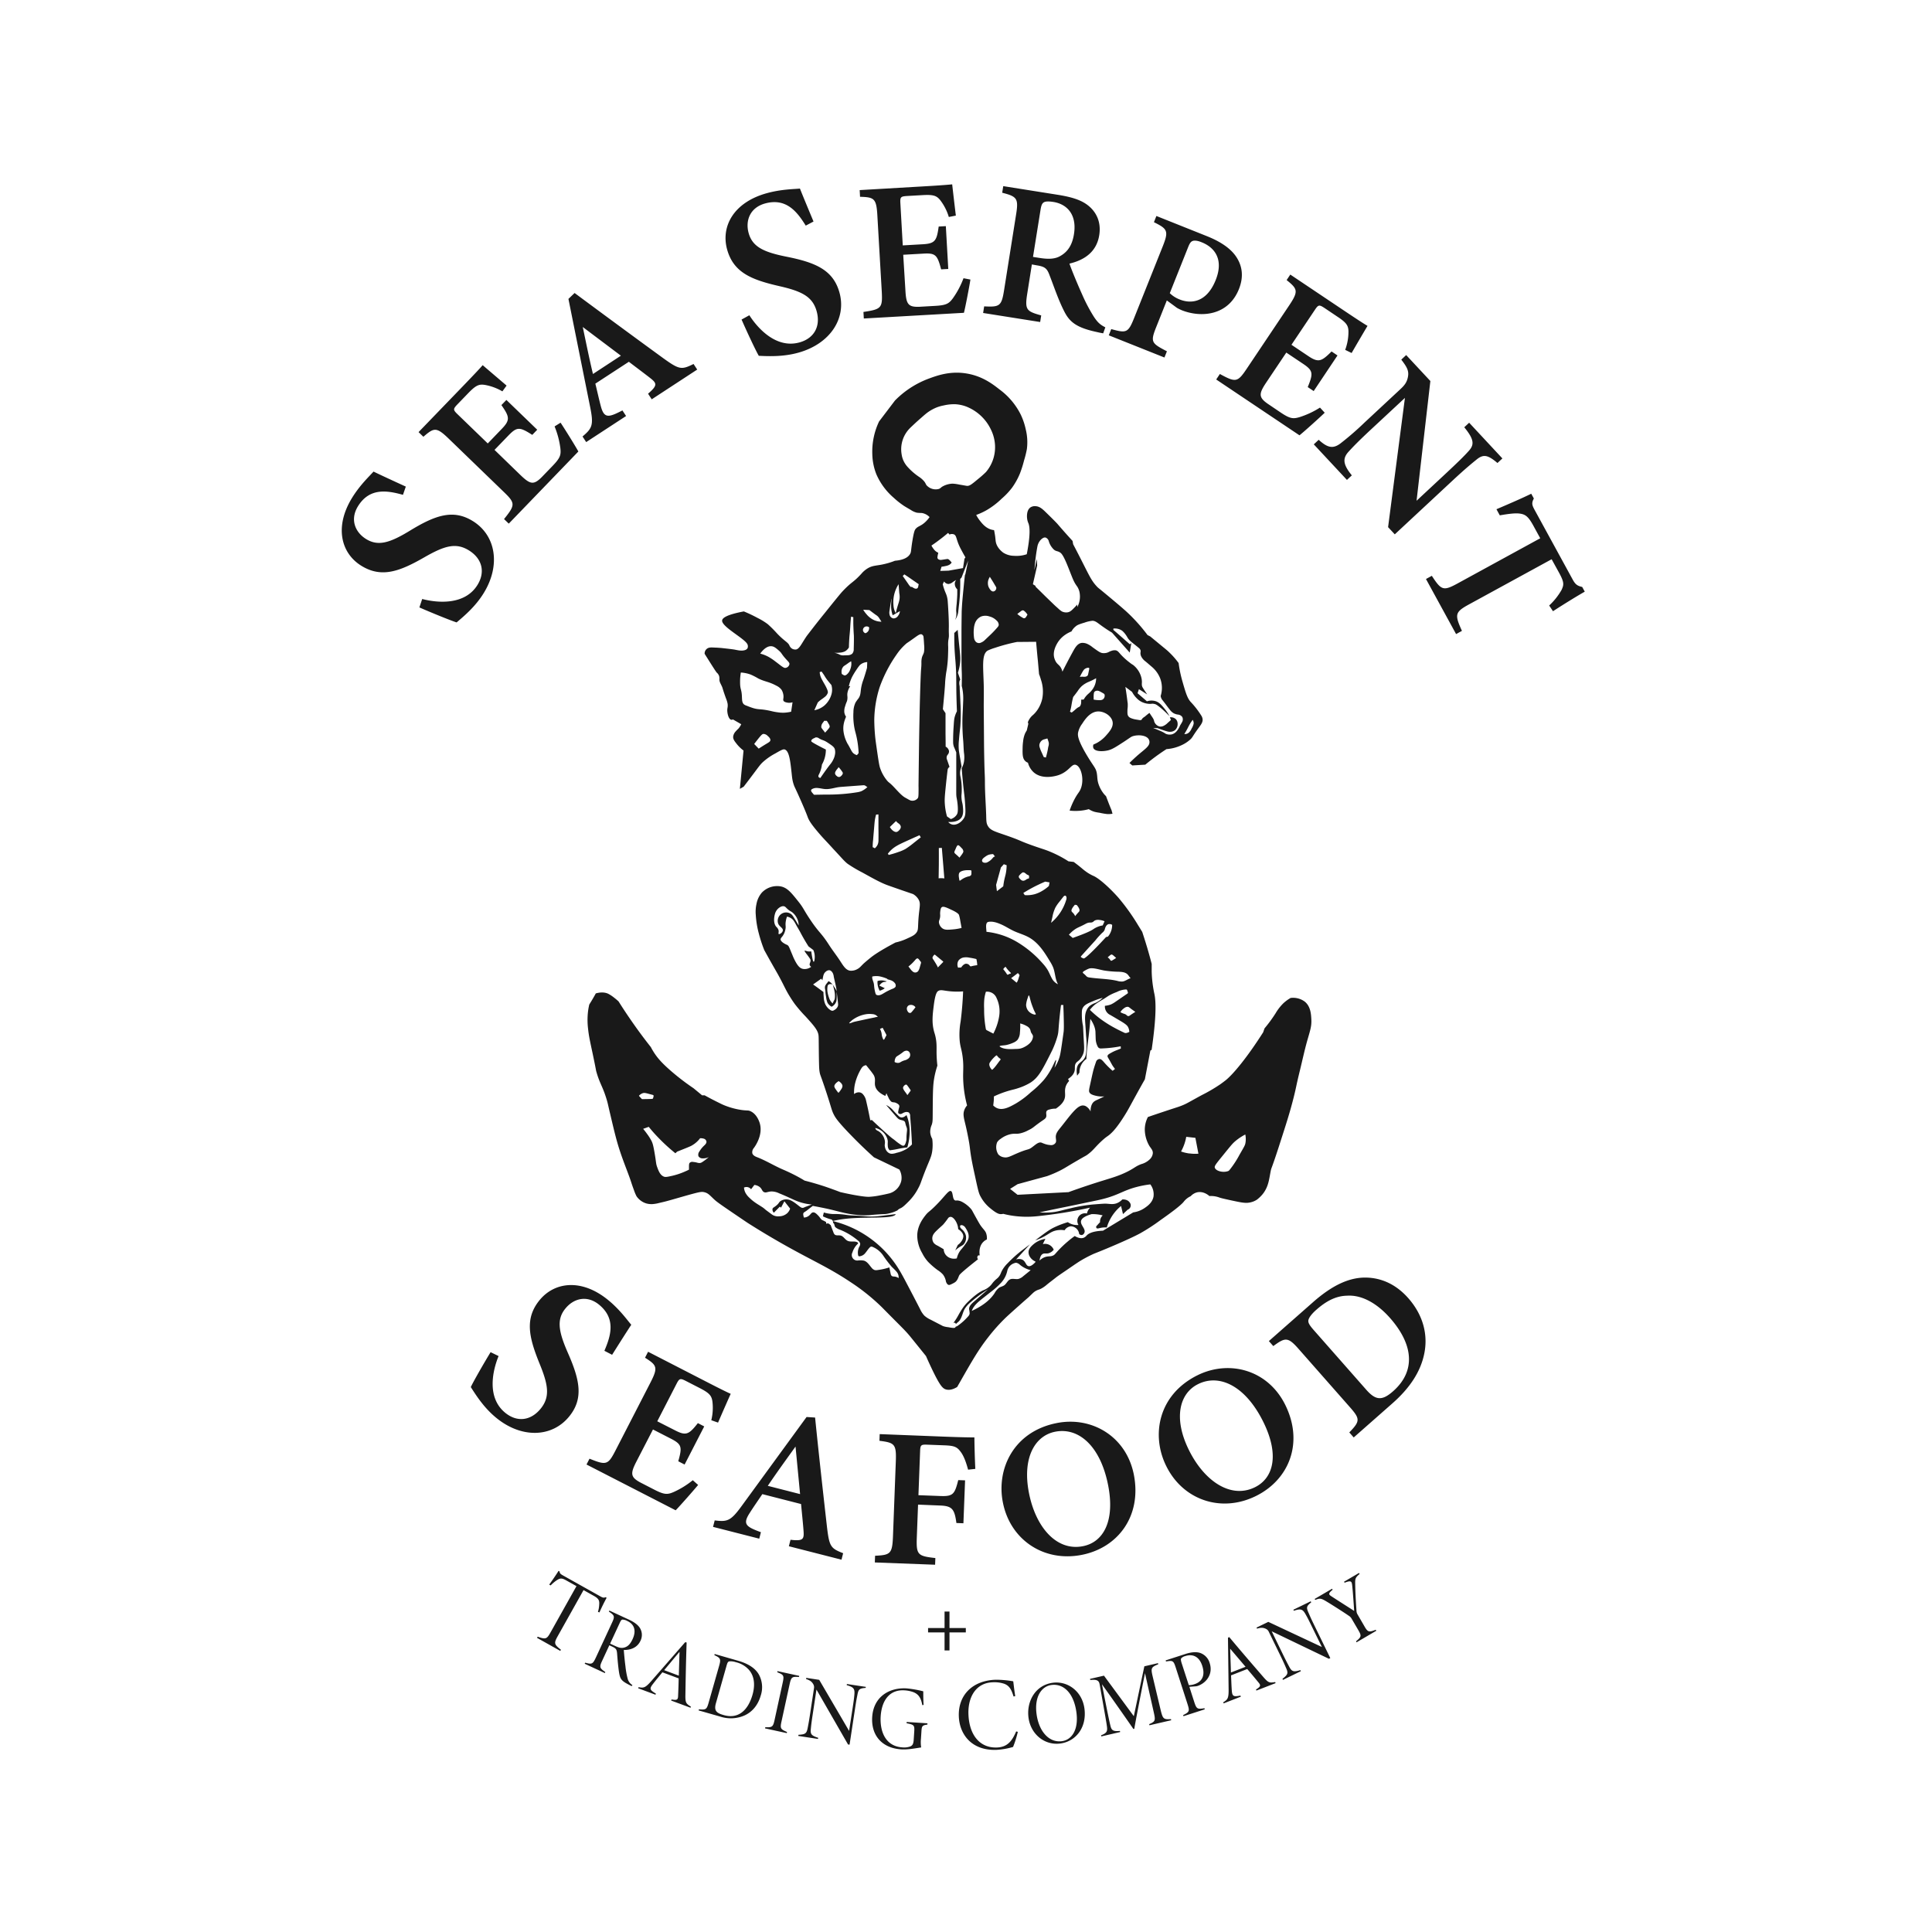 <svg xmlns="http://www.w3.org/2000/svg" width="262" height="262" fill="none"><path fill="#191919" d="M54.646 67.104c-2.103-.583-4.512-1.013-6.094 1.538-1.11 1.788-.412 3.52 1.09 4.455 1.647 1.023 3.248.511 5.92-1.115 3.45-2.109 5.888-2.98 8.573-1.307 3.119 1.937 3.797 5.998 1.437 9.794-1.067 1.724-2.483 2.953-3.65 3.937-.795-.249-3.569-1.379-5.048-2.032l.38-1.142c2.113.549 5.783.854 7.492-1.9 1.107-1.783.62-3.588-1.15-4.688-1.77-1.1-3.33-.629-6.054.936-3.33 1.907-5.794 2.848-8.55 1.14-2.757-1.709-3.673-5.3-1.22-9.253 1.1-1.77 2.419-2.98 2.88-3.514 1.076.517 2.484 1.17 4.381 2.036l-.387 1.115Zm21.371-9.784c.413.601 2.034 3.196 2.414 3.909l-9.436 9.781-.641-.618c1.547-1.922 1.542-2.163-.065-3.712l-7.45-7.202c-1.666-1.607-1.986-1.49-3.424-.248l-.653-.631 5.925-6.136c1.882-1.95 2.54-2.67 2.769-2.943.415.36 2.034 1.738 3.243 2.769l-.571.785a7.09 7.09 0 0 0-2.394-.88c-.795-.124-1.224.078-2.235 1.12l-1.405 1.456c-.663.685-.678.792-.058 1.393l4.11 3.973 1.91-1.987c1.165-1.206 1.03-1.646-.06-3.215l.676-.698 4.182 4.04-.673.698c-1.691-1.078-2.059-1.132-3.229.08l-1.89 1.956 3.492 3.387c1.336 1.292 1.808 1.41 2.903.316l1.465-1.517c1.076-1.113 1.172-1.513 1.068-2.432a11.73 11.73 0 0 0-.782-2.937l.81-.507Zm12.364-3.169-.496-.76c1.301-1.127 1.21-1.405.29-2.125-.745-.584-1.808-1.376-2.895-2.205l-4.545 2.965c.249.993.48 2.06.728 3.002.454 1.738 1.03 1.622 2.945.63l.497.758-5.411 3.536-.497-.76c1.296-1.102 1.535-1.522 1.043-3.955l-2.953-14.704.835-.8c3.973 2.948 8.157 6.027 12.076 8.88 2.123 1.523 2.431 1.555 4.055.746l.497.757-6.169 4.035Zm-9.35-9.804c.453 2.163.882 4.296 1.381 6.372l3.787-2.483-5.167-3.889Zm30.237-13.75c-1.152-1.855-2.632-3.802-5.525-3.002-2.026.564-2.689 2.312-2.218 4.015.519 1.87 2.042 2.58 5.108 3.196 3.974.788 6.345 1.803 7.202 4.848.993 3.54-1.274 6.983-5.582 8.177-1.955.542-3.825.497-5.352.42-.425-.715-1.691-3.434-2.337-4.917l1.056-.581c1.179 1.835 3.673 4.547 6.796 3.683 2.022-.562 2.889-2.22 2.332-4.222-.556-2.002-2.021-2.72-5.085-3.417-3.743-.857-6.191-1.833-7.058-4.966-.867-3.134.891-6.388 5.374-7.63 2.011-.558 3.794-.548 4.5-.63.442 1.108 1.04 2.548 1.842 4.47l-1.053.556Zm22.33 7.313c-.102.723-.673 3.726-.879 4.51l-13.576.773-.05-.89c2.441-.362 2.6-.54 2.484-2.77l-.599-10.339c-.131-2.312-.452-2.446-2.347-2.508l-.049-.906 8.515-.497c2.704-.154 3.678-.248 4.03-.283.06.546.303 2.667.497 4.236l-.954.19a7.056 7.056 0 0 0-1.159-2.273c-.497-.63-.951-.775-2.399-.693l-2.019.114c-.951.055-1.038.125-.993.994l.325 5.711 2.732-.156c1.676-.097 1.874-.51 2.14-2.401l.969-.055.33 5.806-.969.054c-.511-1.939-.745-2.235-2.423-2.133l-2.717.154.298 4.853c.104 1.855.37 2.262 1.917 2.2l2.106-.12c1.545-.086 1.887-.312 2.434-1.06a11.74 11.74 0 0 0 1.42-2.69l.936.18Zm18.006 7.292a11.677 11.677 0 0 1-.854-.174c-2.836-.604-3.725-1.4-4.45-2.844-.804-1.584-1.378-3.347-2.021-4.991-.321-.832-.658-1.048-1.681-1.21l-.666-.123-.628 3.973c-.345 2.18-.1 2.389 1.895 2.94l-.142.896-7.735-1.226.141-.897c2.111.11 2.359-.032 2.704-2.212l1.632-10.284c.343-2.145.102-2.406-1.89-2.913l.142-.896 7.35 1.167c2.208.35 3.497.817 4.44 1.699.944.881 1.49 2.16 1.227 3.792-.37 2.326-2.101 3.394-4.04 3.849.298.871 1.09 2.779 1.691 4.112a22.718 22.718 0 0 0 1.604 3.067c.534.817.897 1.122 1.572 1.463l-.291.812Zm-8.599-10.22c1.222.195 2.123.14 2.816-.285 1.048-.603 1.602-1.564 1.82-2.942.445-2.814-1.1-4.1-2.776-4.366-.745-.117-1.13-.072-1.324.06-.231.136-.34.427-.434 1.01l-1.021 6.38.919.144Zm22.657-2.959c1.898.757 3.229 1.68 3.974 2.786.834 1.242 1.05 2.704.377 4.395-1.443 3.619-5.121 3.892-7.698 2.889a6.276 6.276 0 0 1-.7-.338l-1.381-1.013-1.418 3.558c-.835 2.091-.693 2.235 1.43 3.34l-.335.842-7.549-3.01.335-.842c2.054.56 2.29.537 3.119-1.544l3.852-9.645c.851-2.133.66-2.4-1.182-3.308l.335-.842 6.841 2.732Zm-5.026 7.735c.397.383.869.679 1.386.87 1.326.528 3.556.568 4.845-2.665 1.102-2.77-.12-4.396-1.903-5.106-.593-.248-1.018-.263-1.224-.179-.248.085-.412.328-.601.805l-2.503 6.275Zm21.009 16.211c-.517.511-2.786 2.565-3.422 3.064l-11.292-7.571.497-.745c2.165 1.182 2.401 1.135 3.646-.718l5.766-8.602c1.289-1.925 1.115-2.223-.358-3.417l.497-.745 7.085 4.75c2.249 1.51 3.074 2.03 3.387 2.206a346.87 346.87 0 0 0-2.156 3.68l-.874-.425c.299-.803.45-1.654.445-2.51-.02-.805-.291-1.192-1.49-1.987l-1.679-1.127c-.792-.53-.899-.527-1.381.19l-3.181 4.744 2.282 1.53c1.393.936 1.801.725 3.157-.624l.804.541-3.228 4.83-.807-.54c.762-1.856.745-2.236-.646-3.165l-2.262-1.514-2.707 4.038c-1.033 1.542-1.068 2.028.204 2.912l1.738 1.175c1.284.862 1.694.886 2.583.623a11.801 11.801 0 0 0 2.751-1.288l.641.695Zm23.427 6.819c-1.281-1.078-1.877-1.242-2.821-.477-.76.62-1.53 1.242-3.278 2.868l-7.825 7.284-.908-.976 2.284-17.527-4.599 4.278c-1.726 1.607-2.483 2.402-3.01 2.98-.851.914-.839 1.721.408 3.246l-.663.618-4.495-4.822.663-.619c1.169 1.06 1.914 1.272 2.948.497a40.545 40.545 0 0 0 3.282-2.848l4.773-4.443c.614-.569.966-.97 1.11-1.785.144-.815-.186-1.341-.911-2.292l.663-.619 3.28 3.52-1.872 16.237 3.973-3.702c1.739-1.627 2.441-2.317 3.062-3.008.802-.856.83-1.557-.566-3.255l.663-.618 4.507 4.844-.668.619Zm7.013 19.325A8.816 8.816 0 0 0 211.764 80c.32-.703.387-1.006-.353-2.36l-.993-1.8-11.19 6.114c-1.924 1.053-1.987 1.37-.973 3.598l-.795.435-4.083-7.467.795-.435c1.286 1.987 1.57 2.086 3.504 1.03l11.197-6.12-.919-1.682c-.715-1.308-1.107-1.582-1.956-1.676-.626-.064-1.528.065-2.61.248l-.452-.827c1.703-.727 3.499-1.504 4.718-2.103l.355.648c-.358.653-.231.939.146 1.627l5.124 9.372c.35.643.628.854 1.283.993l.35.64c-1.018.577-2.905 1.739-4.31 2.653l-.517-.775ZM81.962 183.183c.86-2.007 1.604-4.338-.713-6.246-1.624-1.338-3.437-.876-4.561.497-1.242 1.49-.94 3.151.317 6.017 1.632 3.7 2.166 6.231.157 8.669-2.335 2.836-6.457 2.965-9.901.124-1.564-1.288-2.595-2.85-3.415-4.142.34-.745 1.84-3.355 2.685-4.733l1.083.527c-.827 2.021-1.617 5.619.884 7.68 1.621 1.334 3.476 1.09 4.8-.516 1.323-1.607 1.065-3.228-.122-6.124-1.448-3.559-2.053-6.124 0-8.627 2.054-2.503 5.742-2.938 9.332.02 1.612 1.326 2.628 2.794 3.1 3.323-.654.993-1.49 2.314-2.6 4.072l-1.046-.541Zm12.71 18.19c-.455.568-2.483 2.87-3.045 3.439l-12.09-6.208.406-.79c2.288.926 2.516.852 3.537-1.135l4.738-9.208c1.058-2.058.849-2.337-.745-3.35l.414-.807 7.587 3.901c2.409 1.242 3.288 1.662 3.618 1.801-.226.496-1.09 2.451-1.716 3.904l-.916-.321a7.099 7.099 0 0 0 .151-2.545c-.112-.797-.427-1.152-1.718-1.815l-1.798-.924c-.847-.437-.954-.42-1.349.347l-2.614 5.081 2.443 1.242c1.49.77 1.875.511 3.064-.993l.862.444-2.66 5.17-.861-.442c.541-1.929.496-2.297-1.01-3.069l-2.42-1.242-2.234 4.324c-.85 1.651-.83 2.138.536 2.87l1.875.964c1.376.708 1.785.688 2.637.32a11.745 11.745 0 0 0 2.585-1.597l.723.639Zm12.307 8.314.223-.877c1.711.197 1.855-.062 1.766-1.224-.067-.934-.209-2.262-.335-3.623l-5.252-1.343c-.569.846-1.195 1.738-1.721 2.567-.976 1.513-.497 1.855 1.527 2.595l-.224.879-6.267-1.601.225-.877c1.69.209 2.158.099 3.621-1.907l8.838-12.116 1.155.074c.497 4.912 1.073 10.088 1.619 14.9.313 2.593.497 2.843 2.185 3.497l-.223.879-7.137-1.823Zm.904-13.519c-1.289 1.798-2.57 3.556-3.762 5.327l4.38 1.12-.618-6.447Zm23.4 3.136c-.248-.936-.561-1.817-.968-2.369-.517-.722-.879-.881-2.235-.933l-2.31-.087c-.861-.032-.963.027-.993.889l-.226 5.96 3.025.114c1.701.064 1.902-.303 2.374-2.161l.926.035-.226 5.821-.951-.037c-.249-1.85-.554-2.307-2.178-2.369l-3.022-.124-.167 4.39c-.091 2.419.1 2.585 2.513 2.856l-.034.906-8.175-.31.035-.907c2.088-.099 2.336-.26 2.428-2.667l.383-10.114c.089-2.364-.154-2.55-2.22-2.809l.034-.906 8.871.348c2.341.087 3.531.106 3.973.096 0 .634.047 2.792.124 4.272l-.981.106Zm12.051-6.327c4.736-.924 9.409 1.815 10.43 7.013 1.093 5.619-2.163 9.913-7.087 10.871-5.185 1.009-9.702-2.098-10.678-7.127-.899-4.571 1.495-9.625 7.335-10.757Zm-.228 1.177c-2.774.541-4.495 3.548-3.571 8.294.896 4.602 3.707 7.947 7.323 7.231 2.732-.531 4.373-3.342 3.42-8.247-1.036-5.319-3.984-7.899-7.172-7.278Zm19.29-7.656c4.326-2.135 9.555-.727 11.9 4.023 2.535 5.133.524 10.129-3.974 12.352-4.738 2.339-9.91.531-12.168-4.063-2.073-4.174-1.095-9.667 4.242-12.312Zm.089 1.197c-2.535 1.242-3.402 4.607-1.259 8.94 2.074 4.202 5.667 6.678 8.967 5.046 2.501-1.242 3.338-4.376 1.125-8.855-2.399-4.855-5.92-6.569-8.833-5.131Zm15.553-11.086c2.664-2.346 5.004-3.431 7.333-3.352 1.848.062 3.852.797 5.61 2.791 2.048 2.327 2.684 4.997 2.163 7.525-.497 2.456-1.97 4.671-4.326 6.744l-5.24 4.617-.598-.681c1.49-1.542 1.49-1.837.015-3.499l-6.847-7.775c-1.49-1.703-1.845-1.634-3.477-.435l-.6-.68 5.967-5.255Zm7.244 11.858c1.283 1.455 2.15 1.512 3.63.206 3.032-2.669 2.853-6.23-.405-9.933-1.77-2.009-3.839-3.149-5.788-3.03-1.535.018-2.853.716-4.199 1.9-.802.705-1.063 1.197-1.093 1.463-.04.318.169.665.745 1.318l7.11 8.076Zm-104.194 30.12a3.94 3.94 0 0 0 .169-.956c.045-.556-.03-.825-.725-1.214l-1.398-.783-3.5 6.246c-.526.941-.508 1.117.435 1.842l-.087.157-3.156-1.771.09-.154c1.112.395 1.241.323 1.76-.613l3.5-6.246-1.439-.804c-.638-.358-.866-.216-1.197-.017a5.13 5.13 0 0 0-.866.725l-.194-.11a35.63 35.63 0 0 0 1.271-1.865l.127.072c.042.286.124.358.537.589l4.993 2.796c.338.191.48.221.713.114l.144.08a27.271 27.271 0 0 0-.976 1.986l-.2-.074Zm4.582 10.067a6.521 6.521 0 0 1-.43-.211c-.954-.496-1.13-.745-1.274-1.549-.117-.693-.214-1.756-.276-2.598-.047-.611-.139-.745-.655-.993l-.403-.186-.963 2.078c-.405.867-.375 1.021.417 1.55l-.065.141-2.731-1.266.067-.142c.899.248 1.03.204 1.443-.685l2.187-4.719c.403-.866.373-.993-.417-1.524l.065-.142 2.642 1.227c.762.353 1.284.745 1.547 1.217a1.783 1.783 0 0 1 .03 1.659c-.44.948-1.361 1.261-2.26 1.241.03.455.134 1.565.224 2.213.055.562.154 1.119.295 1.666.092.369.326.688.65.887l-.094.136Zm-2.352-5.49c.536.248.864.37 1.266.278.551-.117.894-.497 1.202-1.155.566-1.224.166-2.051-.698-2.453a1.408 1.408 0 0 0-.683-.199c-.121.02-.2.099-.355.432l-1.313 2.829.58.268Zm7.699 7.45.052-.147c.69.115.866.07.886-.432.02-.501.065-1.415.08-2.428l-2.208-.822c-.496.606-.914 1.102-1.271 1.567-.537.685-.415.827.39 1.323l-.053.147-2.351-.877.054-.144c.688.124.904.099 1.711-.814l4.612-5.287.194.039c-.08 2.335-.127 4.681-.164 7.068-.025 1.147.097 1.217.745 1.636l-.053.144-2.624-.973Zm1.132-6.606c-.715.837-1.393 1.674-2.081 2.484l1.987.745.094-3.229Zm7.902 1.194c1.45.413 2.379 1.036 2.87 1.898a3.594 3.594 0 0 1 .249 2.818c-.407 1.431-1.272 2.325-2.302 2.757a4.6 4.6 0 0 1-3.191.114l-2.938-.839.042-.149c.956.089 1.056.019 1.321-.912l1.41-4.947c.274-.953.212-1.097-.637-1.489l.042-.152 3.134.901Zm-2.963 5.764c-.298 1.051.092 1.344 1.06 1.619 1.987.571 3.301-.66 3.902-2.764.385-1.353.248-2.607-.571-3.464a3.424 3.424 0 0 0-1.701-.948 2.199 2.199 0 0 0-.875-.112c-.176.042-.248.144-.375.591l-1.44 5.078Zm6.658 3.42.032-.152c.949.032 1.058-.05 1.266-1.006l1.091-5.006c.221-1.013.154-1.095-.731-1.448l.033-.151 2.947.643-.032.151c-.958-.067-1.058 0-1.279 1.011l-1.09 5.004c-.209.949-.149 1.065.745 1.443l-.032.154-2.95-.643Zm13.628-5.486c-.855.065-.966.194-1.113 1.011-.062.325-.121.553-.285 1.641l-.765 5.041-.206-.02-4.284-7.45-.514 3.4c-.176 1.155-.211 1.527-.248 1.92-.082.727.059.918.993 1.221l-.022.154-2.675-.407.025-.154c.904-.059 1.093-.154 1.242-.886.064-.336.159-.783.33-1.905l.531-3.504a.81.81 0 0 0-.089-.556c-.231-.417-.544-.561-.981-.715l.022-.154 1.759.268 4.052 6.923.497-3.213c.164-1.09.179-1.286.218-1.689.072-.792-.069-1.028-1.038-1.301l.025-.154 2.585.392-.059.137Zm8.396 4.972c-.698.094-.767.196-.812.894l-.067 1.035c-.041.39-.031.783.03 1.17-.72.109-1.818.32-2.697.263-2.603-.166-4.105-1.882-3.944-4.393.182-2.786 2.372-4.025 4.691-3.874.755.072 1.502.204 2.235.395 0 .427 0 1.276.045 1.84l-.174.037c-.169-.881-.437-1.477-1.256-1.78a4.196 4.196 0 0 0-1.163-.229c-1.882-.119-3.066 1.168-3.228 3.512-.124 1.959.579 4.067 2.943 4.221.37.04.744-.006 1.092-.136.266-.134.405-.291.445-.922l.07-1.072c.054-.85 0-.946-1.029-1.14v-.176l2.819.181v.174Zm12.257.985c-.16.699-.376 1.384-.645 2.049a9.894 9.894 0 0 1-2.265.395c-3.39.112-5.011-2.138-5.091-4.567-.094-2.898 1.892-4.842 4.999-4.944.799.001 1.595.072 2.382.213.081.653.171 1.438.268 2.009l-.221.052c-.281-.871-.529-1.465-1.304-1.738a4.244 4.244 0 0 0-1.51-.191c-2.352.074-3.385 2.078-3.31 4.308.089 2.772 1.49 4.614 3.849 4.537 1.49-.049 2.088-.946 2.627-2.18l.221.057Zm4.747-6.657c2.004-.266 3.973 1.142 4.288 3.504.34 2.543-1.152 4.452-3.27 4.735-2.119.283-4.013-1.241-4.316-3.504-.288-2.173.901-4.415 3.298-4.735Zm-.189.303c-1.334.178-2.332 1.582-2.017 3.941.316 2.359 1.694 3.911 3.435 3.68 1.356-.181 2.284-1.562 1.971-3.904-.347-2.6-1.733-3.938-3.389-3.717Zm13.29 5.463-.035-.152c.865-.375.872-.497.609-1.671l-1.177-5.24c-.477 2.382-1.371 6.971-1.446 7.537l-.126.03c-.249-.37-2.305-3.325-4.264-6.067.859 4.41 1.035 5.153 1.147 5.622.154.641.375.79 1.289.708l.035.151-2.558.591-.035-.149c.78-.295.882-.543.8-1.177-.062-.496-.181-1.172-.979-5.669-.086-.467-.218-.777-1.281-.653l-.035-.152 1.89-.437 4.048 5.498 1.428-6.767 1.85-.429.037.151c-.966.393-1.021.524-.765 1.624l1.095 4.607c.291 1.199.405 1.269 1.391 1.209l.035.152-2.953.683Zm4.926-9.684c.795-.249 1.448-.296 1.987-.115a2.053 2.053 0 0 1 1.264 1.381c.497 1.577-.569 2.732-1.637 3.082a1.236 1.236 0 0 1-.32.057l-.804.062.672 2.088c.301.929.43.969 1.369.817l.047.149-2.886.932-.047-.149c.854-.42.899-.544.596-1.49l-1.587-4.92c-.315-.993-.409-1.015-1.331-.861l-.047-.149 2.724-.884Zm.413 4.241a2.39 2.39 0 0 0 .802-.142c.693-.223 1.544-.871 1.02-2.483-.422-1.306-1.331-1.631-2.302-1.316-.21.048-.403.155-.553.31-.065.11-.053.286.074.681l.959 2.95Zm9.168.737-.057-.146c.591-.373.691-.524.373-.912-.318-.387-.897-1.097-1.56-1.862l-2.195.859c.037.782.055 1.43.099 2.014.055.869.249.894 1.175.727l.055.145-2.335.913-.057-.144c.596-.367.745-.529.733-1.738l-.087-7.015.171-.097c1.49 1.79 3.027 3.571 4.589 5.376.745.872.884.842 1.642.725l.057.147-2.603 1.008Zm-3.558-5.679c.025 1.1.079 2.178.102 3.228l1.986-.772-2.088-2.456Zm10.993-6.288c-.668.537-.688.708-.345 1.466.134.3.214.523.695 1.512l2.235 4.586-.188.092-7.756-3.725 1.503 3.095c.511 1.048.695 1.375.879 1.723.345.646.571.725 1.505.447l.069.139-2.433 1.182-.067-.139c.71-.561.812-.745.511-1.43-.136-.313-.313-.745-.807-1.756l-1.55-3.186a.788.788 0 0 0-.389-.407c-.428-.214-.768-.154-1.215-.033l-.067-.139 1.599-.777 7.264 3.405-1.428-2.916c-.482-.993-.583-1.159-.78-1.512-.387-.695-.638-.807-1.589-.484l-.069-.139 2.351-1.143.072.139Zm6.563-3.846c-.648.516-.608.745-.601 1.405.025 1.205.08 2.235.177 3.628a.973.973 0 0 0 .136.442l.894 1.542c.497.887.633.917 1.575.552l.079.134-2.672 1.564-.077-.134c.77-.631.765-.745.248-1.624l-.854-1.46a1.088 1.088 0 0 0-.4-.397c-.342-.249-2.046-1.346-2.851-1.831-.871-.531-1.005-.573-1.671-.3l-.079-.134 2.359-1.383.077.134c-.633.511-.534.64-.204.866 1.021.668 2.506 1.605 3.124 2.007-.054-.842-.179-2.66-.268-3.449-.06-.589-.164-.713-1.031-.375l-.077-.134 2.029-1.188.087.135Zm-55.62 7.928v2.444h-.668v-2.444h-2.235v-.596h2.235v-2.235h.668v2.235h2.215v.596h-2.215Zm-8.776-87.361-.745-.362c.293-.385.541-.497.717-.497a.563.563 0 0 0 .313-.084.457.457 0 0 1-.186-.033 1.748 1.748 0 0 0-1.08 0c-.035.458.067.915.293 1.314.25-.064.484-.179.688-.338Zm12.913 32.049a18.228 18.228 0 0 1-.392-.68c-.688-1.222-.644-1.207-.8-1.406a4.204 4.204 0 0 0-1.177-.958 1.709 1.709 0 0 0-.651-.219c-.203-.017-.233.025-.328 0-.432-.124-.265-1.142-.596-1.279-.33-.136-.834.745-2.1 2.002-.867.864-.949.77-1.361 1.301-.338.435-1.053 1.356-1.105 2.662a4.76 4.76 0 0 0 .678 2.461c.21.428.48.824.799 1.177.4.409.834.784 1.297 1.12.261.162.499.359.707.586.222.291.366.632.42.993.074.177.189.403.382.428.112.014.249-.048.497-.172.114-.054.224-.115.33-.184.338-.23.452-.643.559-.889.06-.134.139-.27 1.49-1.375.283-.229.651-.522 1.085-.864a.367.367 0 0 1 0-.497.274.274 0 0 1 .231-.015c-.027-.156-.189-1.192.497-1.85.135-.134.293-.242.467-.318a1.939 1.939 0 0 0-.122-.911c-.174-.383-.402-.502-.807-1.113Zm-1.545 1.778c-.044.35-.248.611-.62 1.13-.328.442-.532.584-.745 1.021-.104.209-.182.43-.234.658a1.534 1.534 0 0 1-1.09-.132 1.416 1.416 0 0 1-.472-.429 1.335 1.335 0 0 1-.216-.678 35.938 35.938 0 0 0-.827-.485 1.444 1.444 0 0 1-.521-.37 1.084 1.084 0 0 1-.194-.717c.04-.435.363-.745.693-1.056.248-.248.531-.474.784-.725a9.9 9.9 0 0 0 .654-.844.431.431 0 0 1 .308-.191c.404-.047.859.643 1.008 1.241.033.139.053.28.059.422.045.025.728.433.698 1.016-.025.215-.105.42-.233.594-.133.21-.308.391-.514.531l-.353.745a4.63 4.63 0 0 1 .745-.554c.136-.067.264-.15.38-.248.22-.241.344-.555.348-.882a1.285 1.285 0 0 0-.048-.409 1.658 1.658 0 0 0-.459-.728 1.295 1.295 0 0 1-.248-.248.3.3 0 0 1-.025-.321.403.403 0 0 1 .375.015.791.791 0 0 1 .29.249c.216.347.532.809.457 1.395Zm-12.126-2.927a9.402 9.402 0 0 1-.993.062 8.277 8.277 0 0 1-.891-.04c-1.791-.144-1.654-.064-2.484-.171a10.252 10.252 0 0 0-1.356-.129h-.541a5.283 5.283 0 0 1-1.242-.209c-.042.174-.084.348-.124.522a6.323 6.323 0 0 0 1.175.432.53.53 0 0 1 .169.198 15.276 15.276 0 0 1 1.753-.298c2.848-.318 6.546.075 6.779-.635l-.745.089c-.837.097-1.033.134-1.5.179Z"/><path fill="#191919" d="M177.832 138.253c-.037-.72-.092-1.768-.891-2.421a2.646 2.646 0 0 0-1.922-.497c-.359.204-.692.45-.994.732-.407.404-.76.86-1.048 1.356a19.47 19.47 0 0 1-1.49 2.032 37.06 37.06 0 0 0-.188.534c-2.138 3.362-4.068 5.711-5.131 6.543-.32.248-.645.482-.645.482a21.814 21.814 0 0 1-2.541 1.49c-1.877 1.018-2.011 1.147-2.756 1.44-.373.147-.522.189-1.418.479-.745.249-1.818.599-3.139 1.056a3.662 3.662 0 0 0-.42 1.827c.034.745.249 1.47.629 2.111.233.353.471.576.459.959a1.318 1.318 0 0 1-.392.819 2.656 2.656 0 0 1-1.18.673c-.785.301-.837.479-1.761.959-1.159.598-2.177.886-3.409 1.266-1.115.343-2.707.857-4.696 1.575l-6.909.357-1.01-.799 1.02-.641.72-.196.78-.214 2.498-.68a16.067 16.067 0 0 0 1.739-.745c.685-.348.891-.514 2.369-1.373 1.241-.723 1.137-.629 1.351-.785.847-.616.993-.994 2.016-1.932.745-.673.708-.497 1.242-1.011.226-.216.807-.792 1.82-2.421.454-.73.646-1.11 1.363-2.421a196.116 196.116 0 0 1 1.359-2.441l.745-3.897.171-.104c.661-4.515.591-6.546.38-7.554a16.263 16.263 0 0 1-.372-3.077v-1.016a57.965 57.965 0 0 0-.693-2.483 70.01 70.01 0 0 0-.591-1.862c-.142-.231-.353-.574-.614-.994a28 28 0 0 0-2.639-3.67c-1.101-1.242-2.538-2.558-3.345-2.92a5.754 5.754 0 0 1-.85-.467 7.934 7.934 0 0 1-.745-.574 20.524 20.524 0 0 0-1.102-.861l-.703-.082a15.475 15.475 0 0 0-2.342-1.242c-.852-.368-1.174-.417-2.607-.929-1.667-.596-1.403-.591-2.901-1.132-2.019-.728-2.704-.812-3.099-1.522-.191-.343-.194-.614-.213-1.384-.043-1.467-.164-2.932-.172-4.403 0-1.333-.037-.72-.094-3.541-.037-1.894-.023-2.058-.065-6.784 0-.993.025-1.974 0-2.96-.072-2.558-.293-4.167.529-4.679a7.456 7.456 0 0 1 1.013-.385 24.165 24.165 0 0 1 2.965-.787l2.593-.022c.079.879.156 1.76.248 2.645l.152 1.738c.096.24.179.484.248.732.291.84.355 1.743.184 2.615a4.423 4.423 0 0 1-.561 1.366 3.84 3.84 0 0 1-.413.552c-.248.278-.375.335-.566.56a2.432 2.432 0 0 0-.409.699c.019.074.042.149.062.223l-.209.891a3.082 3.082 0 0 0-.248.448 3.695 3.695 0 0 0-.249 1.04 6.566 6.566 0 0 0-.067.852c-.015.854-.027 1.435.35 1.803.107.105.235.185.375.236.127.497.395.948.773 1.296 1.274 1.127 3.315.407 3.439.36 1.425-.524 1.679-1.542 2.275-1.368.745.216 1.194 2.068.638 3.32-.186.419-.38.531-.807 1.328-.264.5-.487 1.02-.668 1.555a6.902 6.902 0 0 0 2.602-.194c.241.158.504.28.78.36.226.055.455.097.686.127.337.078.678.137 1.023.176.241.011.483-.003.722-.042l-.126-.474a33.843 33.843 0 0 1-.472-1.172 89.258 89.258 0 0 1-.276-.731l-.211-.218a4.317 4.317 0 0 1-.77-1.321c-.248-.691-.169-1.023-.273-1.589-.132-.716-.377-.815-1.284-2.317-1.328-2.201-1.308-2.824-1.259-3.154.089-.442.277-.859.551-1.217.366-.564 1.086-1.676 2.203-1.681.844 0 1.801.623 1.935 1.428.114.703-.427 1.316-.934 1.887a4.643 4.643 0 0 1-1.048.867 4.581 4.581 0 0 1-.621.305.677.677 0 0 0 0 .497c.248.482 1.289.462 1.987.293.541-.129 1.055-.457 2.061-1.11s1.028-.745 1.418-.847c.745-.184 1.765-.077 2.056.497a.758.758 0 0 1 .077.31c.027.606-.626.974-1.659 1.872-.248.226-.626.559-1.053.994l.378.33 1.768-.104a30.823 30.823 0 0 1 1.877-1.438c.335-.236.668-.459.994-.671a5.768 5.768 0 0 0 2.076-.548 4.55 4.55 0 0 0 1.139-.745c.355-.323.231-.326 1.091-1.51.392-.539.63-.832.596-1.242a1.13 1.13 0 0 0-.154-.462 11.83 11.83 0 0 0-1.49-1.924c-.442-.512-.658-1.242-1.086-2.732a16.887 16.887 0 0 1-.524-2.508 10.63 10.63 0 0 0-1.288-1.468c-.249-.248-.435-.387-1.54-1.3l-1.026-.845-.36-.184a23.04 23.04 0 0 0-2.868-3.186c-.685-.62-1.813-1.56-2.607-2.222-1.242-1.034-1.177-.952-1.351-1.128-.745-.78-1.021-1.403-2.106-3.541a130.28 130.28 0 0 0-1.155-2.235l-.082-.454a96.343 96.343 0 0 1-2.049-2.308s-.208-.248-1.576-1.579c-.43-.42-.827-.797-1.396-.824a1.084 1.084 0 0 0-.68.159c-.601.407-.477 1.413-.455 1.564.026.189.077.373.152.549.221.511.305 1.634-.206 4.244a4.305 4.305 0 0 1-1.702.216 2.811 2.811 0 0 1-1.465-.415c-.062-.042-.874-.6-1.033-1.49-.044-.248-.039-.526-.161-1.2a7.113 7.113 0 0 0-.075-.382 2.36 2.36 0 0 1-.322-.057c-.795-.203-1.282-.82-1.587-1.207a5.007 5.007 0 0 1-.512-.792c.49-.177.963-.395 1.416-.653a10.65 10.65 0 0 0 2.048-1.562 9.84 9.84 0 0 0 1.379-1.455 9.318 9.318 0 0 0 1.102-1.987 15.09 15.09 0 0 0 .546-1.738c.156-.5.283-1.01.38-1.525a7.269 7.269 0 0 0-.149-2.677 9.054 9.054 0 0 0-.685-2.019 9.466 9.466 0 0 0-2.881-3.407c-.879-.69-2.252-1.765-4.343-2.14-2.28-.413-4.085.248-5.215.663a12.558 12.558 0 0 0-4.611 2.98l-2.156 2.838a9.523 9.523 0 0 0-.919 4.453c.021.93.207 1.849.549 2.714a8.861 8.861 0 0 0 2.369 3.198c.409.38.846.727 1.307 1.04.168.115.444.276.993.597.249.171.526.297.819.372.216.028.433.041.651.04.411.06.789.257 1.075.559a4 4 0 0 1-.66.745c-.591.514-.899.47-1.225.852-.106.124-.226.305-.434 1.574-.229 1.386-.147 1.537-.33 1.843-.231.38-.745.797-2.042.906a10.16 10.16 0 0 1-1.785.521c-.797.154-1.222.135-1.803.442-.37.207-.699.48-.971.805-1.177 1.279-1.242.993-2.558 2.386-.263.281-.993 1.178-2.438 2.98a118.05 118.05 0 0 0-1.475 1.855c-.644.835-.964 1.242-.994 1.302-.675.993-.958 1.738-1.465 1.75a.942.942 0 0 1-.464-.116.931.931 0 0 1-.363-.44c-.211-.457-.648-.546-1.684-1.636a16.34 16.34 0 0 0-1.241-1.242 8.82 8.82 0 0 0-1.426-.87 18.655 18.655 0 0 0-1.827-.866c-2.451.464-2.928.924-2.946 1.242-.05.879 3.229 2.51 3.457 3.278a.65.65 0 0 1-.015.477.597.597 0 0 1-.342.248c-.455.146-.946.025-1.349-.055-.273-.054-.787-.112-1.817-.228a19.852 19.852 0 0 0-.969-.06c-.497-.025-.745-.032-.993.137a.811.811 0 0 0-.343.71c.127.204.233.375.313.497.822 1.31 1.242 1.966 1.336 2.058.145.123.254.283.315.462.038.147.05.299.038.45 0 .315.124.496.302.874.18.377.038.159.584 1.69.102.236.178.482.226.733.067.485-.077.587-.037 1.063.04.477.228 1.07.541 1.118a.338.338 0 0 0 .219-.047l1.125.65c-.096.21-.219.405-.368.581a6.177 6.177 0 0 0-.474.497 1.284 1.284 0 0 0-.249.591c-.032.348.172.616.485 1.011.267.334.576.633.919.889l-.497 5.197.519-.298a221.04 221.04 0 0 0 1.318-1.738c.813-1.083.929-1.262 1.277-1.589a8.386 8.386 0 0 1 1.696-1.18c.703-.405 1.058-.606 1.266-.539.587.191.745 1.416.912 2.94.087.716.087 1.153.325 1.855.09.264.117.279.514 1.15 0 0 .417.914.854 1.937.599 1.408.477 1.267.683 1.656.132.249.39.703 1.453 1.932.594.691.745.803 1.818 1.987 1.393 1.49 1.49 1.656 1.974 2.046.637.434 1.3.828 1.987 1.177 1.586.879 2.396 1.326 3.24 1.659.269.105.82.296 1.925.681.72.248 1.314.452 1.716.588.323.18.591.447.772.77.276.522.127.892 0 2.235-.141 1.594 0 1.835-.323 2.25-.248.335-.623.496-1.333.819a7.245 7.245 0 0 1-1.49.497c-.497.266-2.394 1.261-3.377 2.061a23.35 23.35 0 0 0-.924.777c-.427.41-.534.591-.869.765-.301.173-.648.25-.994.219-.568-.09-.884-.616-1.336-1.314-.452-.698-1.015-1.413-1.49-2.145-1.149-1.796-1.336-1.597-2.634-3.552-.857-1.291-.832-1.462-1.528-2.344-.993-1.241-1.522-1.912-2.448-2.081a2.862 2.862 0 0 0-2.521.847 3.264 3.264 0 0 0-.727 1.532 4.899 4.899 0 0 0-.097 1.508c.051.839.187 1.671.407 2.483.199.774.447 1.535.745 2.277.176.32.447.81.78 1.406.993 1.755.934 1.619 1.318 2.336.696 1.299.81 1.672 1.443 2.677.323.514.552.827.611.907.455.593.945 1.157 1.468 1.691.993 1.1 1.49 1.661 1.676 2.262.084.278.082.407.092 1.572.027 3 .057 3.31.109 3.631.085.524.117.38.822 2.51.847 2.548.782 2.687 1.152 3.387.182.343.497.867 2.205 2.635a63.507 63.507 0 0 0 3.194 3.084l3.444 1.654c.271.465.366 1.011.266 1.54a2.302 2.302 0 0 1-1.594 1.689c-.303.074-.72.171-1.222.263a10.05 10.05 0 0 1-1.564.211c-.169 0-.569.012-2.009-.248a39.479 39.479 0 0 1-1.885-.393 67.368 67.368 0 0 0-2.054-.745c-.968-.32-1.9-.588-2.784-.812a20.87 20.87 0 0 0-.958-.551 24.95 24.95 0 0 0-2.022-.969c-1.174-.511-2.269-1.197-3.476-1.661-.164-.065-.542-.209-.634-.526a.879.879 0 0 1 .204-.711c.142-.188 1.354-1.835.76-3.504-.082-.223-.402-1.122-1.214-1.49-.336-.153-.395-.054-1.202-.166a9.98 9.98 0 0 1-2.387-.653c-.248-.099-.467-.214-.928-.442a38.227 38.227 0 0 1-1.697-.892h-.345l-1.164-.963a31.725 31.725 0 0 1-3.132-2.406c-1.172-1.026-1.808-1.739-2.344-2.62a6.995 6.995 0 0 1-.31-.549 67.102 67.102 0 0 1-2.17-2.896 72.09 72.09 0 0 1-2.206-3.295 7.102 7.102 0 0 0-.608-.516 4.774 4.774 0 0 0-.8-.529c-.206-.097-.767-.311-1.684-.045-.131.248-.268.482-.412.73a28.81 28.81 0 0 1-.472.777 9.095 9.095 0 0 0-.2 1.254 9.886 9.886 0 0 0 .031 1.97c.115 1.105.279 1.783.629 3.432.521 2.465.414 2.16.529 2.547.452 1.55.824 1.895 1.343 3.589.196.635.201.777.512 2.083.573 2.429.861 3.643 1.356 5.121.536 1.604 1.174 3.106 1.514 4.184 0 0 .134.417.338.961a5.7 5.7 0 0 0 .358.859 2.48 2.48 0 0 0 1.338.976c.28.076.57.104.86.085.31-.026.616-.081.916-.164.467-.107.703-.162.93-.224.937-.248 2.204-.635 3.455-.973 1.103-.298 1.359-.333 1.699-.248.551.134.745.437 1.423 1.06.405.367 1.52 1.115 3.744 2.625.301.206.549.37.708.477a109.378 109.378 0 0 0 5.96 3.528c3.261 1.793 5.262 2.677 8.014 4.515a27.938 27.938 0 0 1 4.152 3.32c.161.157.069.07 1.058 1.068 1.862 1.877 2.235 2.22 2.843 2.957l.954 1.18 1.201 1.49c.204.472.497 1.113.855 1.865 1.053 2.183 1.418 2.538 1.857 2.662.574.161 1.15-.112 1.517-.338.077-.139.197-.347.341-.598 1.696-2.98 2.543-4.45 3.821-6.087a24.966 24.966 0 0 1 2.484-2.776c.534-.497 1.241-1.127 2.322-2.086.822-.725.625-.529.841-.745.457-.427.579-.593.917-.77.288-.151.352-.112.693-.29.267-.146.517-.322.745-.524.38-.316.777-.606 1.162-.912.248-.206.71-.514 1.599-1.12 1.013-.695 1.522-1.043 1.82-1.219.584-.35 1.187-.665 1.808-.944a100.45 100.45 0 0 0 3.646-1.524c1.8-.795 2.421-1.135 2.649-1.259a26.272 26.272 0 0 0 2.732-1.781c.78-.549 2.662-1.875 3.141-2.483a2.565 2.565 0 0 1 .949-.755c.223-.247.513-.425.834-.512.907-.228 1.639.442 1.699.497a3.227 3.227 0 0 1 1.361.201c.248.087.7.189 1.626.39 1.242.266 1.858.397 2.409.296a2.617 2.617 0 0 0 1.05-.4c.299-.227.568-.49.803-.782.779-.994.844-2.002 1.067-3.105.11-.533.048-.064 1.071-3.21.993-3.085 1.512-4.654 2.041-6.767.38-1.51.29-1.389.847-3.663.315-1.287.593-2.583.943-3.859.447-1.575.651-2.089.606-3.047Zm-35.662-37.019c-.067.278-.018.149-.114.601-.05.234-.122.537-.221.894l-.293-.067a47.27 47.27 0 0 0-.298-.663 4.187 4.187 0 0 1-.224-.568 1.059 1.059 0 0 1-.074-.373.926.926 0 0 1 .394-.68.975.975 0 0 1 .323-.13c.085-.022.211-.057.37-.109.03.077.075.189.119.328.034.095.06.193.077.293.012.161-.008.322-.059.474Zm5.038-6.747a3.82 3.82 0 0 0-.248.378l-.345.017c.01.12.01.242 0 .363a.91.91 0 0 1-.164.536c-.084.094-.119.06-.343.211-.112.082-.22.171-.323.266a6.458 6.458 0 0 1-.452.37l-.228-.112c.03-.107.072-.266.117-.462.067-.3.089-.48.131-.722.038-.197.092-.477.182-.815.26-.325.462-.596.596-.78a3.83 3.83 0 0 1 .524-.65 3.13 3.13 0 0 1 .526-.39c.36-.219.522-.236 1.041-.497.186-.094.335-.176.424-.228a2.54 2.54 0 0 1-.238 1.083c-.114.24-.261.463-.437.662-.318.356-.47.4-.763.773v-.003Zm-.769-2.694c.047-.097.116-.248.208-.407.273-.512.373-.599.425-.641.208-.162.524-.248.623-.15.04.043.025.095-.045.426-.101.479-.109.558-.201.635a.638.638 0 0 1-.328.122 2.04 2.04 0 0 1-.335-.012c-.116 0-.233.01-.347.032v-.005Zm3.069 3.084a.848.848 0 0 1-.452.07c-.25 0-.5-.025-.745-.077v-.55c.025-.377.067-.461.124-.52a.51.51 0 0 1 .328-.132c.196-.018.365.077.695.263.191.107.288.164.323.236a.61.61 0 0 1-.273.713v-.003Zm11.386 4.18c.184-.33.248-.48.38-.72.139-.251.296-.492.469-.72.091.153.137.33.132.508a2.082 2.082 0 0 1-.273.66 1.635 1.635 0 0 1-.361.545.804.804 0 0 1-.635.213c.067-.104.169-.273.288-.484v-.002Zm-13.81-14.627c.351-.127.717-.21 1.088-.248.432.04.633.268 1.371.792.29.206.717.496 1.261.822l2.397 2.7.216-1.275-.199.152-.847-.745-.889-.78-.497-.427v-.181c.419-.05.84.054 1.187.293.198.17.372.368.517.586.122.173.159.248.231.372.295.477.72.703 1.53 1.39a.635.635 0 0 1 .211.286c.059.177-.018.271 0 .497.018.178.081.349.181.497.124.2.285.376.474.516.313.248.606.52.914.775.486.416.863.943 1.1 1.537a3.669 3.669 0 0 1 .07 2.386c.008.07.023.14.044.207.043.132.11.254.197.362.082.102.216.27.377.482.248.33.365.497.609.8.141.2.322.369.531.496.12.06.246.109.375.144.179.045.226.03.345.062.188.047.351.16.46.32a.752.752 0 0 1 .012.58 4.366 4.366 0 0 1-.273.476c-.102.186-.09.201-.179.363a2.402 2.402 0 0 1-.323.481 1.327 1.327 0 0 1-.638.433 1.31 1.31 0 0 1-.812-.058c-.124-.054-.114-.077-.358-.208a4.761 4.761 0 0 0-.546-.249 32.08 32.08 0 0 0-.852-.352l.619.037c.139.05.335.124.573.206.768.268.944.293 1.133.28.231.001.456-.074.64-.213a1.098 1.098 0 0 0 .365-.872.92.92 0 0 0-.226-.608.993.993 0 0 0-.824-.266l.139.356c-.166.161-.313.29-.42.382a1.938 1.938 0 0 1-.668.46.917.917 0 0 1-.459.044 1.027 1.027 0 0 1-.633-.496c-.127-.197-.053-.249-.211-.552a4.244 4.244 0 0 0-.234-.362l-.283-.433a7.13 7.13 0 0 0-.363.279c-.176.144-.181.159-.298.248a1.406 1.406 0 0 0-.27.201c-.109.114-.09.16-.167.214-.077.054-.196.05-.444 0a6.94 6.94 0 0 1-.566-.1c-.358-.106-.609-.18-.76-.402-.124-.181-.124-.377-.119-.745 0-.28.052-.41.042-.777 0-.12 0-.219-.025-.338a54.7 54.7 0 0 0-.296-2.108l.904.678c.158.302.358.58.596.824.163.178.35.33.557.455a2.617 2.617 0 0 0 1.308.347c.159 0 .226-.027.37-.02.103.01.204.03.303.057.249.068 1.018.671 1.947 1.632a6.005 6.005 0 0 0-.658-.993c-.41-.497-.718-.88-1.241-1.046a1.971 1.971 0 0 0-1.165.023s-.248-.214-.248-.216l-.356-.308-.665-.572c.062-.183.122-.367.184-.553l.511.325.606.385a65.49 65.49 0 0 1-.352-.529c-.249-.378-.331-.497-.361-.7a1.832 1.832 0 0 1 0-.378 2.536 2.536 0 0 0-.134-.876 3.149 3.149 0 0 0-.889-1.366c-.248-.234-.208-.124-.673-.497a9.208 9.208 0 0 1-1.177-1.07c-.283-.318-.4-.497-.668-.559a1.193 1.193 0 0 0-.568.065c-.326.094-.403.213-.718.283-.144.029-.291.04-.437.032-.333-.02-.551-.166-1.423-.795a3.202 3.202 0 0 0-.705-.45 1.559 1.559 0 0 0-.83-.136c-.541.115-.844.648-1.127 1.165a76.385 76.385 0 0 0-1.431 2.732 1.829 1.829 0 0 0-.275-.648c-.211-.301-.397-.36-.604-.688a2.21 2.21 0 0 1-.223-.53c-.248-.89.285-1.785.422-2.02a3.581 3.581 0 0 1 1.09-1.14c.256-.176.532-.321.822-.433a2.13 2.13 0 0 1 .594-.705c.126-.114.323-.243 1.184-.492v-.002Zm-6.476-8.642-.335 1.522c.029-.367.156-1.87.399-3.146.059-.374.233-.722.497-.993.099-.092.368-.343.633-.269.142.057.26.158.338.289.048.076.081.16.099.248.124.397.342.757.636 1.05.325.313.514.194.887.44.129.084.35.248.827 1.35.347.803.71 1.814.966 2.38.042.094.104.22.188.375.105.18.219.354.343.521.182.285.297.606.338.941a2.958 2.958 0 0 1-.326 1.818l-.022-.333a4.579 4.579 0 0 1-.291.33c-.409.425-.615.639-.948.716a1.306 1.306 0 0 1-.835-.112 3.076 3.076 0 0 1-.496-.397 21.05 21.05 0 0 1-.475-.427l-1.241-1.197-.775-.768-.564-.55-.042-.137-.338-.21c.194-.843.387-1.688.579-2.532l-.042-.909ZM138.4 82.92c.144-.107.216-.156.313-.151.097.005.147.052.263.149.135.123.253.263.35.417a.034.034 0 0 1 0 .02c0 .024-.014.05-.019.06-.1.121-.184.394-.388.424a.346.346 0 0 1-.218-.057 4.445 4.445 0 0 1-.745-.522c.173-.129.32-.243.444-.337v-.003Zm-33.753 4.718c.343.04.591.249.994.604.402.355.298.41.876 1.06.39.44.561.559.539.775a.637.637 0 0 1-.534.497c-.117.012-.248 0-.812-.442-.303-.236-.539-.413-.628-.48a7.21 7.21 0 0 0-.892-.59 4.883 4.883 0 0 0-1.097-.425c.057-.067.737-1.093 1.554-.999Zm-1.313 13.596-.447.288-.611-.633.275-.355c.683-.877.81-.993.994-1.008.217.016.42.114.566.276.132.116.385.337.358.581-.028.243-.276.305-1.135.851Zm3.953-4.718c-.315.074-.636.12-.958.134a4.594 4.594 0 0 1-.862-.054c-.671-.09-.825-.172-1.438-.284-.971-.176-1.155-.076-1.838-.27a9.296 9.296 0 0 1-.916-.333 1.234 1.234 0 0 1-.392-.191c-.271-.249-.249-.624-.271-1.056-.045-1.055-.248-.92-.248-1.917-.007-.45.027-.9.101-1.343.45.027.893.118 1.317.27.36.154.709.333 1.045.535.934.464 1.406.41 2.483.993.272.128.508.32.688.561.142.243.226.514.249.795.029.402-.1.529.017.7.117.171.457.226.658.248.187.011.375-.011.554-.067-.062.437-.127.864-.189 1.28Zm-1.689 30.135c-.079-.052.055-.249-.032-.549a1.057 1.057 0 0 0-.298-.422c-.497-.581-.211-1.614-.189-1.694.072-.301.231-.574.457-.784.08-.07.445-.39.805-.296.151.04.201.129.412.325.415.39.497.303.82.606.293.279.511.626.635 1.011.066.213.1.435.102.658a37.911 37.911 0 0 0-.531-.882c-.291-.469-.365-.568-.497-.665a1.14 1.14 0 0 0-1.79 1.157c.114.554.727.683.668 1.078-.05.313-.457.536-.562.467v-.01Zm3.807 2.751c.497.658.497.713.514.8.028.308-.208.479-.094.72a.464.464 0 0 0 .179.186 1.46 1.46 0 0 1-.879.306 1.16 1.16 0 0 1-.331-.045c-.32-.097-.551-.348-.819-.792a7.526 7.526 0 0 1-.519-1.078c-.442-1.04-.462-1.222-.713-1.361a2.664 2.664 0 0 1-.616-.345c-.248-.206-.263-.33-.268-.372-.015-.174.122-.283.261-.467.195-.271.328-.581.387-.909.097-.437-.032-.544.052-1.093a3.3 3.3 0 0 1 .167-.648c.2.035.391.112.561.224.313.206.445.476.72.978.172.315.368.618.534.939.234.447.589 1.09 1.098 1.894l.66.497c.096.225.157.464.179.708.037.402-.035.874-.122.879-.087.005-.171-.248-.342-1.408a1.589 1.589 0 0 1-.467 0c-.248-.042-.388-.132-.422-.085-.035.048.012.117.28.482v-.01Zm3.46 7.664a.497.497 0 0 1-.276-.107 1.692 1.692 0 0 1-.395-.35 2.106 2.106 0 0 1-.288-.447 2.773 2.773 0 0 1-.201-.964 9.08 9.08 0 0 1-.037-.67c-.169-.129-.343-.249-.519-.388a31.634 31.634 0 0 0-.887-.635l.594-.42.511-.363.159.219c.03-.174.06-.32.084-.427a1.61 1.61 0 0 1 .157-.497c.065-.106.149-.2.248-.275a.654.654 0 0 1 .445-.169c.27.024.427.305.477.392.073.157.118.325.134.497.047.228.104.457.151.688.105.415.188.835.248 1.259-.014 0-.037-.08-.144-.269a2.496 2.496 0 0 0-.156-.248 3.342 3.342 0 0 0-.365-.497 1.802 1.802 0 0 0-.445-.345l-.248.316a1.306 1.306 0 0 0-.221.367.82.82 0 0 0 0 .4c.094.511 0 .286.137 1.075.027.266.091.526.188.775.134.229.329.417.564.541a1.291 1.291 0 0 0 .653-.794c.03-.297.04-.594.03-.892v-.395c0 .082.129 1.036.189 1.696.011.105 0 .21-.03.311a1.009 1.009 0 0 1-.484.521.498.498 0 0 1-.273.105v-.01Zm.352-1.758a1.04 1.04 0 0 1-.059.275c-.094.16-.177.326-.249.497a2.312 2.312 0 0 1-.395-.537 5.104 5.104 0 0 1-.283-.936 2.532 2.532 0 0 1-.012-.824.451.451 0 0 1 .04-.149.36.36 0 0 1 .305-.181c.104 0 .298 0 .363.094.053.114.091.235.111.36.045.154.085.31.115.469.067.309.089.626.064.941v-.009Zm.862 12.399a2.786 2.786 0 0 1-.375.496 4.327 4.327 0 0 1-.378-.496.975.975 0 0 1-.178-.348c-.048-.36.496-.695.583-.745.075.045.534.325.514.693a.894.894 0 0 1-.166.41v-.01Zm-27.43.891c.12-.141.273-.251.444-.323.32-.134.497-.032 1.403.199a.199.199 0 0 1 .075.028.204.204 0 0 1 .057.056.216.216 0 0 1 0 .125l-.052.203a.216.216 0 0 1-.045.097.187.187 0 0 1-.067.032c-.07.018-.633.033-1.406.04-.141-.142-.275-.296-.41-.447v-.01Zm8.654 8.94a.876.876 0 0 1-.368.179 1.128 1.128 0 0 1-.42-.057 3.1 3.1 0 0 0-.54-.09.49.49 0 0 0-.47.152c-.03.047-.062.104-.072.399v.497a7.83 7.83 0 0 1-.47.221c-.568.258-1.16.46-1.768.604-.618.139-.926.208-1.147.126-.524-.193-.745-.794-.929-1.299-.183-.504-.114-.583-.372-2.051-.162-.924-.248-1.184-.38-1.47a6.902 6.902 0 0 0-.586-.936 11.218 11.218 0 0 0-.564-.73l.76-.271c.358.44.745.892 1.187 1.349a24.852 24.852 0 0 0 2.426 2.235l.226-.216 1.167-.467c.517-.209.584-.249.65-.271a3.685 3.685 0 0 0 1.307-1.083c.179-.011.358.011.53.065a.5.5 0 0 1 .332.385c.02.248-.186.424-.358.588a3.762 3.762 0 0 0-.61.77.707.707 0 0 0-.115.631.645.645 0 0 0 .579.29c.285.01.568-.05.824-.176-.26.224-.536.445-.82.631v-.005Zm57.416-17.453a1.192 1.192 0 0 1-.169 0 21.07 21.07 0 0 1-1.351-.67 15.662 15.662 0 0 1-1.86-1.16 13.693 13.693 0 0 1-1.537-1.309c.221-.287.478-.547.762-.772.347-.245.706-.472 1.076-.68.588-.373.623-.422.936-.586.284-.146.577-.273.876-.383a3.046 3.046 0 0 1 1.242-.342c.04-.002.08.01.114.032a.196.196 0 0 1 .055.094c.027.085.057.169.087.249a.185.185 0 0 1 0 .114.19.19 0 0 1-.075.079l-1.599 1.098a3.547 3.547 0 0 1-.651.377 3.356 3.356 0 0 1-.787.174 1.256 1.256 0 0 0 .73 1.242s.41.236 1.374.807c.777.459.938.646 1.042.847.101.197.156.414.162.635a1.24 1.24 0 0 1-.427.159v-.005Zm1.241-2.865c-.109.069-.283.178-.496.322-.276.189-.331.249-.442.249-.219 0-.206-.196-.544-.298a2.31 2.31 0 0 1-.474-.196c-.015 0-.06-.043-.053-.075a1.885 1.885 0 0 1 .539-.534.73.73 0 0 1 .42-.154c.161 0 .248.097.541.326.129.082.293.213.519.365l-.01-.005Zm-2.242-5.441c.41.02.857.054 1.16.33.174.159.28.38.447.549-.388.104-.713.397-1.11.447a2.062 2.062 0 0 1-.728-.095c-1.222-.28-2.483-.265-3.725-.449a.927.927 0 0 1-.313-.084c-.114-.065-.134-.12-.308-.284-.228-.221-.303-.228-.303-.305 0-.114.162-.201.418-.34.135-.076.276-.141.422-.194.496-.161 1.306.112 2.001.248a14.22 14.22 0 0 0 2.039.177Zm-.355-1.875a4.178 4.178 0 0 1-.383.248c-.198.124-.248.149-.315.132-.067-.018-.097-.122-.226-.263a.93.93 0 0 0-.226-.184c.078-.08.161-.155.248-.224.132-.109.199-.164.276-.166.077-.003.119.027.328.191.069.077.176.154.298.268v-.002Zm-1.095-4.564a.65.65 0 0 1 .551.079 2.449 2.449 0 0 1-.569 1.594l-.263.065c-1.589 1.738-2.828 2.93-3.032 2.9a1.245 1.245 0 0 1-.328-.154.116.116 0 0 1-.052-.072.126.126 0 0 1 .05-.106 372.052 372.052 0 0 1 1.907-2.104c.292-.368.608-.718.946-1.045a1.07 1.07 0 0 0 .276-.308c.107-.189.069-.268.176-.474a.72.72 0 0 1 .338-.375Zm-4.5-2.645.248.032c.393.462.41.703.351.84-.035.081-.097.116-.311.36a3.556 3.556 0 0 0-.248.315 1.872 1.872 0 0 0-.186-.31c-.149-.197-.249-.236-.286-.323-.087-.132-.035-.385.432-.914Zm-.189 3.477c.529-.413.745-.403 1.634-.885.153-.091.321-.151.497-.176.116.003.233-.003.348-.02.211-.054.248-.174.429-.27a1.1 1.1 0 0 1 .624-.062c.234.019.463.079.677.176l-.248.561a3.109 3.109 0 0 0-1.289.522c-.298.208-1.008.556-2.778 1.179l-.519-.439c.192-.213.401-.41.625-.589v.003Zm.152 19.036c.087-.404-.055-.707.189-1.053.144-.203.248-.191.514-.474.167-.197.306-.417.412-.653.208-.464.184-.891.146-1.572-.124-2.255-.101-2.15-.131-2.352a7.45 7.45 0 0 1-.152-1.489c0-.462 0-.701.132-.934.231-.425.665-.614 1.438-.936.409-.173.83-.316 1.259-.43a3.492 3.492 0 0 1-1.009.7 2.393 2.393 0 0 0-.764.41 1.72 1.72 0 0 0-.41.574c-.268.573-.226 1.125-.166 1.986.109 1.523.067 1.118.114 1.694.073.751.06 1.507-.04 2.255-.015.105-.04.209-.074.31-.202.556-.636.745-.887 1.028-.219.249-.4.71-.228 1.604l.312-.422a2.24 2.24 0 0 1 .944-1.855c0-.189.02-.477.047-.827.055-.745.137-1.311.162-1.49a55.6 55.6 0 0 0 .325-3.111c.581.859.7 1.49.695 1.912l.028.795c.012.344.096.683.248.993a.577.577 0 0 0 .189.248c.11.056.235.078.357.062a16.338 16.338 0 0 0 2.6-.295l.015.308-.561.226c-.244.091-.48.201-.708.327-.325.182-.496.276-.529.428-.032.151.028.171.348.745.206.367.248.476.407.705.102.146.194.248.249.34l-.318.248c-.351-.3-.683-.622-.994-.963-.337-.378-.546-.666-.819-.638a.59.59 0 0 0-.395.273 18.94 18.94 0 0 0-.308.921c-.119.387-.169.601-.497 2.106-.191.872-.248 1.085-.091 1.294.156.208.447.3.836.395.376.089.763.118 1.148.084l-.994.474a1.698 1.698 0 0 0-.412.234c-.161.131-.469.467-.467 1.333a1.553 1.553 0 0 0-.496-.613.84.84 0 0 0-.932-.104c-.695.295-1.703 1.738-2.602 2.848-.387.482-.693.834-.685 1.333 0 .249.094.512 0 .745a.707.707 0 0 1-.703.351 2.825 2.825 0 0 1-.82-.169c-.27-.092-.34-.139-.427-.167-.415-.124-.842.328-1.314.663-.536.38-.442.12-2.083.832-.892.388-1.189.581-1.681.497a1.255 1.255 0 0 1-.768-.397 1.817 1.817 0 0 1-.161-1.632 1.53 1.53 0 0 1 .479-.472c.425-.326.918-.55 1.443-.655.569-.087.616.025 1.185-.087a4.26 4.26 0 0 0 1.127-.427c.745-.353.646-.447 1.987-1.359.191-.131.37-.248.434-.452.08-.27-.092-.606.087-.824a.656.656 0 0 1 .353-.174c.281-.085.573-.125.866-.117.932-.611 1.183-1.174 1.242-1.577.075-.496-.114-.971.169-1.596.097-.213.23-.408.392-.576l-.144-.276c.624-.402.827-.807.892-1.115v.002Zm-11.513-1.09c.229-.362.514-.686.845-.958a.125.125 0 0 1 .069-.038c.052 0 .092.045.122.09.091.13.207.241.34.328.04.024.084.054.092.101a.167.167 0 0 1-.052.127c-.343.42-.676.974-1.09 1.316-.244-.201-.5-.665-.326-.968v.002Zm-.37-4.393a.25.25 0 0 1-.161-.206 14.56 14.56 0 0 1-.229-2.709 9.575 9.575 0 0 1 .03-1.376c.043-.32.113-.635.209-.943a1.373 1.373 0 0 1 1.448.854c.362.762.485 1.617.355 2.451a7.728 7.728 0 0 1-.792 2.374l-.86-.445Zm2.451 2.022c.385-.068.76-.184 1.115-.345.218-.086.413-.218.574-.388.203-.286.316-.627.323-.978.042-.413.055-.828.039-1.242.32.075.626.199.909.365.167.086.308.216.408.375.089.166.096.365.186.532.085.114.158.238.218.367a.576.576 0 0 1 0 .248c-.091.604-.625 1.038-1.172 1.312a2.317 2.317 0 0 1-.529.201 2.827 2.827 0 0 1-.566.054c-.648.023-1.539.1-2.121-.248-.158-.099-.178-.132 0-.179.179-.047.43-.047.616-.082v.008Zm-.186-10.42c.015-.027.248-.224.248-.234.205.311.449.594.725.842v.092c-.171-.022-.315.169-.496.147a5.029 5.029 0 0 0-.425-.599c-.107-.129-.129-.112-.052-.248Zm1.008 1.323c.497-.37.842-.63.874-.663a.077.077 0 0 1 .038-.017c.01.001.019.005.028.011a.06.06 0 0 1 .021.021l.142.179a.121.121 0 0 1 .032.06.17.17 0 0 1-.012.077c-.105.27-.192.745-.383.941l-.74-.609Zm2.034 3.569c.029-.281.093-.557.191-.822.119-.395.147-.407.164-.41.122 0 .164.616.497 1.47.104.278.159.417.218.552.184.404.274.496.231.546-.092.119-.782-.082-1.102-.601a1.373 1.373 0 0 1-.204-.735h.005Zm-4.403 13.191c.025-.248.032-.497.032-.723.7-.335 1.428-.607 2.176-.814.439-.122.65-.152 1.097-.303a7.764 7.764 0 0 0 1.711-.77c1.066-.69 1.597-1.738 2.658-3.839.086-.171.166-.335.248-.497.306-.645.555-1.315.745-2.004.134-.524.099-.66.216-1.934.047-.524.124-1.291.248-2.235h.318c0 .248.022.631.035 1.078.032 1.266.05 1.907.017 2.396 0 .134-.092.693-.248 1.815-.186 1.242-.248 1.614-.43 2.094-.15.397-.344.777-.578 1.132.233-.837.248-1.038.198-1.055-.116-.045-.496 1.321-1.634 2.694a13.229 13.229 0 0 1-1.76 1.669 11.994 11.994 0 0 1-2.054 1.539c-.829.467-1.723.957-2.53.624a1.582 1.582 0 0 1-.524-.365c.019-.167.042-.331.059-.502Zm7.967-25.064c.078-.441.215-.871.407-1.276.155-.274.334-.534.536-.775.177-.226.355-.452.532-.68.141-.177.352-.249.427.049a.73.73 0 0 1-.04.398 6.488 6.488 0 0 1-2.044 3.081l.182-.797Zm-2.017-4.316c.358-.173.705-.33 1.046-.474l.581.107-.087.482a5.061 5.061 0 0 1-.931.682c-.3.18-.622.322-.956.423a3.89 3.89 0 0 1-1.391.136l-.191-.29a21.188 21.188 0 0 1 1.929-1.068v.002Zm-2.384-1.415c.058-.062.12-.121.186-.174a.618.618 0 0 1 .214-.139.447.447 0 0 1 .305.109c.127.077.107.095.226.172.174.109.279.106.303.191v.308c0 .027-.106.064-.216.102-.169.059-.151.099-.32.183a.523.523 0 0 1-.355.06.6.6 0 0 1-.268-.171c-.115-.115-.249-.236-.231-.38-.01-.077.047-.139.156-.259v-.002Zm-.847 7.633c.696.321 1.446.519 2.109.899 1.259.718 2.071 2.002 2.816 3.244.158.248.296.509.412.779.298.745.268 1.607.668 2.305a1.796 1.796 0 0 1-.857-.842c-.198-.355-.337-.745-.544-1.095a5.56 5.56 0 0 0-.665-.877 14.446 14.446 0 0 0-3.415-2.875 10.265 10.265 0 0 0-4.221-1.423c0-.35-.206-1.242.248-1.341.532-.114 1.157.084 1.642.293.625.256 1.194.645 1.807.931v.002Zm-1.738-8.609c.132-.147.266-.293.397-.442l.38.136a5.99 5.99 0 0 1-.131 1.217c-.072.321-.159.589-.249 1.098-.039.233-.064.425-.079.549l-.859.655a82.492 82.492 0 0 1-.11-.851l.651-2.362Zm-2.265-1.356c.052-.045.11-.084.164-.124.125-.091.26-.168.403-.229.147-.049.299-.08.454-.091a.32.32 0 0 1 .179 0c.119.054.146.233.268.275-.015.032-.055.042-.089.055a.615.615 0 0 0-.199.151 2.06 2.06 0 0 1-.847.656c-.181.055-.521.04-.608-.171-.087-.212.139-.423.273-.524l.002.002Zm.586-37.691c.047-.129.107-.252.179-.368l.249.393c.119.193.156.248.248.402.144.248.072.129.248.42.107.183.124.206.129.263a.466.466 0 0 1-.188.417.402.402 0 0 1-.231.092c-.264 0-.452-.306-.534-.445a1.242 1.242 0 0 1-.182-.6 1.394 1.394 0 0 1 .08-.577l.002.003Zm-1.524 5.4c.15-.17.336-.307.546-.396a1.667 1.667 0 0 1 1.098 0c.367.09.702.28.968.548a.793.793 0 0 1 .298.599.525.525 0 0 1-.139.288 13.65 13.65 0 0 1-.931.993c-.273.263-.554.522-.827.787a1.496 1.496 0 0 1-.484.318.61.61 0 0 1-.461.056.6.6 0 0 1-.364-.287c-.134-.188-.151-.394-.181-.802a4.7 4.7 0 0 1 .017-.871 2.75 2.75 0 0 1 .107-.57c.066-.244.186-.471.35-.665l.003.003Zm-5.878 46.257c-.067-.109-.214-.268-.194-.407a.85.85 0 0 1 .266-.38c.037 0 .074.015.104.04l1.075.886c.025.03 0 .075-.029.102l-.701.718c.055-.053-.467-.867-.521-.959Zm3.541-11.987c.345-.26.978-.28 1.388-.248.062 0 .134.022.156.082a.13.13 0 0 1 0 .062v.268a.483.483 0 0 1-.049.248.514.514 0 0 1-.348.177 2.846 2.846 0 0 0-1.053.509c-.052.042-.126.084-.181.047-.027-.293-.226-.911.087-1.145Zm-.43-2.292c-.213-.194-.31-.248-.337-.365-.018-.072 0-.131.139-.429.062-.127.186-.512.332-.552.147-.039.388.266.497.375a.646.646 0 0 1 .173.209.644.644 0 0 1 .075.261c0 .039 0 .136-.278.509-.104.141-.196.248-.248.33a4.335 4.335 0 0 0-.353-.338Zm1.16-38.143-.075.184c-.042.37-.099.909-.163 1.56-.149 1.511-.229 2.333-.271 3.396 0 .308-.017 1.04-.027 2.506v2.061c0 1.604 0 2.419.022 3.094 0 .196.02.48.027.892 0 .63 0 1.147-.015 1.49.038.146.085.357.125.613.072.475.096.956.072 1.435-.038 1.043-.072 1.612-.09 2.034a27.313 27.313 0 0 0 .097 3.397c.04.522.045 1.046.094 1.567.069.424.069.856 0 1.279a2.94 2.94 0 0 1-.303.854c.147 1.813.274 2.961.365 3.693 0 0 .043.348.077.827.08 1.17.122 1.756-.094 2.163-.308.584-1.043 1.103-1.664.934a1.038 1.038 0 0 1-.511-.336c.119 0 1.323.107 1.803-.618.288-.437.228-1.035.176-1.552-.045-.442-.122-.477-.169-.993-.052-.557.035-.586.022-1.264a8.306 8.306 0 0 0-.156-1.657 2.223 2.223 0 0 1-.067-.645c.016-.269.086-.533.203-.775l-.228-1.334c-.112-.663-.139-.814-.156-1.052a7.257 7.257 0 0 1 .029-1.242c.077-.961.134-1.294.182-1.815.073-1.032.079-2.067.02-3.1a46.862 46.862 0 0 0-.065-1.32c0-.147-.017-.333-.03-.55-.012-.215 0-.387-.03-.58a1.487 1.487 0 0 1-.015-.557.903.903 0 0 1 .117-.263l-.32-.921a6.79 6.79 0 0 0 .288-1.3c.082-.714.015-1.198-.114-2.415-.048-.455-.122-1.182-.206-2.104l-.465.425c0 .745 0 1.704.08 2.801.049.745.082.924.129 1.696.067 1.103.059 1.776.069 2.839 0 .767.03 1.89.082 3.282-.097.192-.18.39-.248.594-.137.42-.142.658-.211 1.666 0 0-.065.964-.055 1.917 0 .198.029.395.087.584.027.082.052.134.122.295.089.212.164.393.216.524v3.105c0 2.602-.023 2.659.05 3.056.079.396.132.797.156 1.2.037.678-.035.891-.112 1.035a1.425 1.425 0 0 1-.837.641l-.514-.36a8.304 8.304 0 0 1-.3-1.805c-.027-.452-.013-.855.139-2.312.057-.566.139-1.321.248-2.215a.593.593 0 0 1 .258-.383c-.126-.362-.248-.725-.377-1.085a.677.677 0 0 1 .03-.41c.072-.169.191-.218.248-.419a.676.676 0 0 0 .025-.249.849.849 0 0 0-.454-.581c0-.561-.005-1.125-.015-1.69v-2.847c-.12-.183-.249-.367-.36-.551.196-2.009.273-2.98.303-3.509 0-.159.032-.561.099-1.097.062-.497.092-.537.154-.994.082-.596.131-1.196.146-1.798.015-.467.023-.717.018-1.082a4.712 4.712 0 0 1 .025-.897 4.16 4.16 0 0 0 .072-.497c0-.198 0-.285-.013-.578v-.45c.032-.886-.062-2.59-.139-3.613a3.751 3.751 0 0 0-.112-.745c-.092-.348-.191-.497-.347-.929a7.162 7.162 0 0 1-.224-.745l.176-.382a.815.815 0 0 0 .584.348c.201-.02.392-.097.551-.221.075-.05.134-.102.271-.184.08-.05.163-.097.248-.14a.86.86 0 0 0-.191.41 1.016 1.016 0 0 0 .33.855v.635c0 .107-.012.465-.082 1.356a9.165 9.165 0 0 0-.067.951 2.59 2.59 0 0 1 0 .746 1.85 1.85 0 0 1-.154.469 2.45 2.45 0 0 0 .415-.959c.02-.104.02-.144.075-.645.042-.383.064-.552.082-.706a26.313 26.313 0 0 0 .131-3.253l.179-.186c.298-.768.597-1.535.897-2.3a95.918 95.918 0 0 1-.368 1.8Zm-3.608 37.172.407-.017.169 2.049.171 2.093a4.13 4.13 0 0 0-.372-.032 2.714 2.714 0 0 0-.403.02c.012-.59.021-1.184.028-1.783.007-.788.005-1.562 0-2.33Zm3.476-39.223-.044.285c0 .013-.072.46-.075.482l-.079.497-1.143.203-.814.144-.631.02-.497.013.172-.562c.233-.032.429-.07.576-.104.174-.028.342-.086.497-.171a1.07 1.07 0 0 0 .305-.298l-.107-.122a1.347 1.347 0 0 0-.355-.335c-.062-.03-.107-.03-.534.037-.427.067-.524.09-.678.035a.41.41 0 0 1-.233-.174c-.03-.052-.04-.122.012-.407a5.91 5.91 0 0 1 .08-.36 1.317 1.317 0 0 1-.291-.162 1.456 1.456 0 0 1-.248-.23 3.243 3.243 0 0 1-.392-.582c.34-.228.687-.474 1.042-.745a22.83 22.83 0 0 0 1.217-.973l.194.223a.78.78 0 0 1 .601-.022c.375.171.286.65.78 1.679.116.248.275.534.404.774.13.241.266.475.375.663l-.134.192Zm-3.024 50.093a1.173 1.173 0 0 1-.435-.765c-.022-.308.147-.393.169-.894 0-.249-.025-.291 0-.534.032-.293.062-.527.204-.641.208-.164.591 0 1.346.358.824.382.941.576.993.67.075.244.132.493.169.745.022.122.032.186.126.696.023.124.043.248.06.335a7.018 7.018 0 0 1-1.125.193c-.762.07-1.167.1-1.507-.163Zm2.197 4.42a1.12 1.12 0 0 1 .807-.457c.24-.026.483-.012.718.042.248.035.551.092.919.184a4.257 4.257 0 0 1 .117.832c-.275.03-.547.079-.815.149a.195.195 0 0 1-.107 0c-.072-.02-.106-.095-.129-.129a.564.564 0 0 0-.375-.211c-.228-.053-.534.154-.745.496l-.429.028a1.077 1.077 0 0 1 .039-.934Zm-4.258-64.417c-.197-.216-.135-.295-.403-.623a3.369 3.369 0 0 0-.745-.633 8.44 8.44 0 0 1-1.4-1.212 3.39 3.39 0 0 1-.638-.929 3.22 3.22 0 0 1-.249-.859 4.055 4.055 0 0 1 1.103-3.531c.067-.072.218-.211.519-.497.482-.45.854-.775 1.015-.914.497-.442.763-.66.976-.807.361-.251.749-.46 1.158-.623.304-.116.618-.204.938-.263a6.038 6.038 0 0 1 1.619-.16c.62.04 1.227.197 1.788.463a6.215 6.215 0 0 1 2.993 2.97 5.45 5.45 0 0 1 .558 2.165 5.24 5.24 0 0 1-.171 1.572 5.147 5.147 0 0 1-1.065 2.029 14.7 14.7 0 0 1-1.145 1.005c-.864.73-1.058.832-1.316.862-.124.015-.119 0-1.167-.176a5.348 5.348 0 0 0-.912-.122 2.983 2.983 0 0 0-1.177.296c-.454.218-.387.328-.683.424a1.652 1.652 0 0 1-1.596-.447v.01Zm-3.065 12.02c.417.275.745.496.956.648l.661.456.333.232a2.38 2.38 0 0 0-.055.23.782.782 0 0 1-.042.192.37.37 0 0 1-.159.166.477.477 0 0 1-.383-.06 1.03 1.03 0 0 1-.273-.166h-.176a1.805 1.805 0 0 1-.333-.405l-.343-.496-.407-.579.221-.219ZM121.191 81a4.505 4.505 0 0 1 .668-1.776c.032.4.062.802.092 1.204.043.21.06.425.05.639-.023.459-.162.715-.361 1.432-.074.266-.129.497-.166.649a2.498 2.498 0 0 1-.313-1.1 4.46 4.46 0 0 1 .03-1.046V81Zm-.266.19c-.07.415-.095.835-.074 1.255.027.338.097.672.208.993l.979-.561c-.016.23-.103.45-.249.63a.737.737 0 0 1-.618.358.638.638 0 0 1-.497-.375 1.25 1.25 0 0 1-.072-.434c0-.122.259-1.878.323-1.863v-.002Zm-3.024 1.543c.469.358.802.608.968.715a1.219 1.219 0 0 1 .365.39l.303.472a2.529 2.529 0 0 1-1.011-.216 2.887 2.887 0 0 1-1.023-.802 3.916 3.916 0 0 1-.442-.604l.84.045Zm-1.2 7.378c.262-.195.576-.31.902-.328 0 .248-.018.519-.025.78-.057.21-.147.526-.266.909-.266.871-.29.822-.4 1.226-.295 1.098-.097 1.39-.474 1.987-.15.186-.29.38-.417.583a3.026 3.026 0 0 0-.286 1.287 8.88 8.88 0 0 0 .082 1.857c.112.745.216.904.373 1.669.138.675.221 1.36.248 2.049l-.231.275a1.333 1.333 0 0 1-.4-.193c-.248-.177-.33-.383-.544-.785-.325-.616-.29-.474-.427-.767a4.676 4.676 0 0 1-.432-1.364 3.297 3.297 0 0 1-.027-.841 3.74 3.74 0 0 1 .206-.872c.055-.159.109-.29.151-.385a1.465 1.465 0 0 1-.233-.586 1.965 1.965 0 0 1 .119-.87c.149-.545.249-.56.291-.918.042-.358-.028-.44 0-.767.045-.359.179-.7.39-.994h-.189a5.69 5.69 0 0 1 .439-1.261 9.49 9.49 0 0 1 .549-.914c.395-.596.507-.703.601-.775v-.002Zm-2.548 1.271-.012-.07a1.216 1.216 0 0 1 .045-.615c.04-.098.095-.19.161-.273.107-.132.152-.122.512-.378.154-.11.228-.171.392-.273l.174-.102a1.986 1.986 0 0 1-.109 1.068 1.615 1.615 0 0 1-.311.561c-.122.132-.298.32-.497.293a1.353 1.353 0 0 1-.355-.208v-.003Zm-.119 13.877a.422.422 0 0 1-.248.114.469.469 0 0 1-.323-.149.542.542 0 0 1-.219-.315.497.497 0 0 1 .053-.271c.076-.144.17-.278.28-.397a2.59 2.59 0 0 0 .142-.207l.124.132c.08.09.156.185.226.283.05.065.074.1.107.149a.919.919 0 0 1 .111.189c.048.171-.139.382-.253.474v-.002Zm-.166-16.755c.253-.008.502-.07.73-.181a1.4 1.4 0 0 0 .526-.532c0-.248.018-.66.047-1.157.03-.497.085-.82.135-1.679.017-.318.049-.777.109-1.336a1.131 1.131 0 0 0 .303.067v.85c.015.767.059 1.428.074 1.619 0 0 .028.48-.017 1.867a.876.876 0 0 1-.216.639.995.995 0 0 1-.514.193c-.065 0-.266.015-.673.022a1.065 1.065 0 0 1-.306-.03.98.98 0 0 1-.216-.081 2.73 2.73 0 0 0-.745-.249c.254.022.51.02.763-.01v-.002Zm-3.214 7.31c.087-.188.167-.377.249-.558l.156-.144c.281-.248.45-.32.782-.594a1.169 1.169 0 0 0 .41-.541c.032-.094.062-.283-.338-1.023-.151-.28-.201-.338-.412-.733a3.033 3.033 0 0 1-.228-.496 2.36 2.36 0 0 1-.114-.576l.248-.085c.082.107.208.278.35.497.142.219.119.209.231.372.135.199.28.39.434.574.013.017.023.03.207.248l.119.144a2.256 2.256 0 0 1 .015 1.23 3.192 3.192 0 0 1-.971 1.552 2.96 2.96 0 0 1-1.361.635c.067-.153.146-.322.223-.499v-.002Zm1.855 2.732c0 .085-.042.16-.337.497-.115.13-.211.236-.278.308l-.249-.323c-.248-.305-.248-.343-.268-.392a.864.864 0 0 1 .189-.599c.039-.06.084-.117.134-.168l.054-.122h.358c.096.122.179.253.248.392a.78.78 0 0 1 .162.407h-.013Zm-2.483 1.88a.246.246 0 0 1 .057-.111.758.758 0 0 1 .286-.194c.154-.077.231-.114.248-.119a.614.614 0 0 1 .437.119c.547.33.576.181 1.224.613.552.368.83.551.929.854.066.248.072.508.018.758a2.314 2.314 0 0 1-.207.626 3.176 3.176 0 0 1-.432.685c-.3.373-.725.959-1.333 1.84a.32.32 0 0 1-.139-.041.322.322 0 0 1-.109-.095c-.07-.132.034-.311.072-.378.2-.408.331-.847.387-1.299a4.08 4.08 0 0 0 .531-2.041c-1.134-.564-1.949-1.013-1.966-1.105a.25.25 0 0 1-.005-.112h.002Zm6.775 6.874a2.923 2.923 0 0 1-.467.124 24.657 24.657 0 0 1-4.341.328l-1.49.025a.213.213 0 0 1-.094 0 .247.247 0 0 1-.102-.09c-.137-.176-.477-.454-.221-.655.243-.147.53-.206.812-.167.342.025.678.122 1.02.142.581.035 1.15-.151 1.724-.248.248-.035.479-.052.717-.07l2.65-.196a.648.648 0 0 1 .248.015c.14.047.249.186.38.221-.247.235-.53.427-.839.571h.003Zm.993-21.803a.767.767 0 0 1-.43.375.477.477 0 0 1-.34-.442.497.497 0 0 1 .585-.474c.089.014.173.05.244.104a.724.724 0 0 1-.064.437h.005Zm1.336 28.401c.009.208-.025.416-.099.611a1.38 1.38 0 0 1-.4.531 1.146 1.146 0 0 0-.286-.149 7.499 7.499 0 0 1 .06-.993c.025-.345.052-.69.084-1.035.109-1.21.107-1.513.229-2.047.034-.151.067-.273.089-.35l.32-.02v1.922c.005.251.015.837.003 1.53Zm.248-9.665c-.099-.273-.171-.524-.457-2.52-.114-.807-.174-1.21-.201-1.458a25.465 25.465 0 0 1-.159-2.662c.025-1.5.272-2.988.733-4.415a18.57 18.57 0 0 1 2.314-4.448 7.52 7.52 0 0 1 1.282-1.443c.161-.139.017 0 1.072-.757.542-.388.82-.596 1.046-.497a.475.475 0 0 1 .228.296c.042.432.067.8.08 1.072.041.348.036.7-.015 1.046-.092.35-.226.437-.308.86a2.927 2.927 0 0 0-.04.598c0 .588-.045.67-.079 1.445-.164 3.606-.249 10.04-.249 10.04-.022 1.738-.047 3.601-.064 5.182.017.437 0 .807 0 1.083-.015.388-.035.497-.107.596a.93.93 0 0 1-.968.303 3.171 3.171 0 0 1-.415-.211c-.206-.112-.36-.201-.385-.216-.462-.276-1.051-.964-1.555-1.49-.591-.603-.556-.447-.859-.81a5.33 5.33 0 0 1-.894-1.596v.002Zm2.784 7.892a.648.648 0 0 1-.216.452.79.79 0 0 1-.306.233c-.275.087-.685-.171-.966-.658l.452-.437.383-.37c.064.079.135.152.211.219.109.094.146.099.221.169a.626.626 0 0 1 .221.39v.002Zm2.265 1.778-.47.37c-.374.312-.767.6-1.177.864-.317.17-.65.311-.993.42-.415.148-.837.274-1.264.38l-.124-.159a4.54 4.54 0 0 1 .29-.345c.559-.596 1.133-.869 2.156-1.339.809-.367 1.453-.655 1.85-.829l.171.29c-.124.095-.27.211-.439.343v.005Zm-.408 16.39c.085-.1.261-.348.413-.321.151.028.298.301.385.393a.313.313 0 0 1 .082.126.318.318 0 0 1-.018.167l-.151.526a1.705 1.705 0 0 1-.164.42.501.501 0 0 1-.578.262.5.5 0 0 1-.2-.108 1.606 1.606 0 0 1-.315-.333c-.094-.119-.186-.248-.281-.355.302-.233.579-.495.827-.782v.005Zm-.767 6.037a.745.745 0 0 1 .897.265c-.17.236-.352.463-.547.678a.306.306 0 0 1-.156.095.34.34 0 0 1-.318-.164.703.703 0 0 1-.149-.475.528.528 0 0 1 .273-.399Zm.248 11.547a.105.105 0 0 1-.024.055c-.142.193-.281.387-.423.578l-.074-.112c-.154-.248-.44-.543-.512-.819-.049-.189.226-.497.413-.497.062 0 .106.05.144.1.164.208.315.427.459.65a.09.09 0 0 1 .012.045h.005Zm-1.075-5.173a.802.802 0 0 1 .519-.223.497.497 0 0 1 .435.31.658.658 0 0 1 0 .517.775.775 0 0 1-.331.33c-.248.166-.355.114-.727.29-.248.122-.271.174-.422.204a.892.892 0 0 1-.576-.112 1.158 1.158 0 0 1 .116-.543c.132-.276.271-.221.986-.773Zm-4.132-10.281c.327-.067.664-.073.993-.017.286.06.567.143.84.248a.517.517 0 0 1 .233.132l.015.027c.124.024.246.058.365.102.237.064.448.202.603.392a.543.543 0 0 1 .12.457c-.067.179-.269.264-.445.336-.387.156-.76.343-1.117.558-.296.179-.629.388-.959.288a.286.286 0 0 1-.161-.104.404.404 0 0 1-.047-.109 5.098 5.098 0 0 1-.189-.971 2.965 2.965 0 0 0-.052-.41c-.072-.313-.259-.618-.199-.929Zm1.917 7.947a.147.147 0 0 1-.02.06l-.248.474c-.025.047-.07.104-.119.087a.099.099 0 0 1-.057-.065 1.985 1.985 0 0 1-.204-.71 1.86 1.86 0 0 0-.231-.68l.363-.157c.283.527.496.911.496.949a.084.084 0 0 1 .03.032l-.01.01Zm-5.046-1.599c-.037-.057.248-.298.397-.427a4.233 4.233 0 0 1 1.987-.82c.242-.031.488-.031.73 0 .162.004.321.045.464.119a.917.917 0 0 1 .303.278.917.917 0 0 0-.196 0c-.074.01-.146.027-.216.053-.529.106-1.055.216-1.582.332-.804.179-1.209.249-1.403.326-.193.077-.454.176-.484.129v.01Zm6.372 17.584c-.454.127-.688.144-.911.045a1 1 0 0 1-.296-.207 1.208 1.208 0 0 1-.305-.576c-.112-.434.035-.496-.032-.923a1.939 1.939 0 0 0-.894-1.317.733.733 0 0 1-.313-.206.566.566 0 0 1-.092-.203c.172.034.339.09.496.166.463.227.834.607 1.048 1.075.092.182.145.381.157.584 0 .181-.025.308 0 .618a.945.945 0 0 0 .064.306.852.852 0 0 0 .189.278l.338-.045c.415-.06.715-.127.844-.154.271-.059.668-.131 1.212-.199a7.31 7.31 0 0 0 .296-1.586 6.103 6.103 0 0 0-.217-2.265 5.742 5.742 0 0 0-.191-.534c-.094.094-.402.387-.745.318a.683.683 0 0 1-.34-.211 10.532 10.532 0 0 1-.77-.797 2.931 2.931 0 0 0-.904-.673c.249.293.46.529.581.673.944 1.1 1.021 1.216 1.282 1.313.261.097.583.1.693.326.044.087.034.161.124.444.047.154.082.231.104.296.09.248.04.437 0 .881-.057.641.013.661-.074.993-.053.192-.147.587-.37.599a.538.538 0 0 1-.269-.089 6.67 6.67 0 0 1-.854-.621c-.496-.403-.186-.038-2.483-2.153-.291-.268-.524-.497-.668-.624l-.221.033a61.298 61.298 0 0 0-.584-2.752 1.838 1.838 0 0 0-.479-.849.794.794 0 0 0-.276-.159.828.828 0 0 0-.447 0 .97.97 0 0 0-.407.209c-.019-.453.02-.906.114-1.349a7.121 7.121 0 0 1 .676-1.788c.233-.444.37-.613.578-.708a.932.932 0 0 1 .264-.072c.114.14.283.343.479.596.2.237.385.486.554.745.325.601.054.994.208 1.53.105.363.408.854 1.364 1.296l.154-.365c.052.132.134.316.248.532.085.227.22.433.395.601.248.164.385.03.72.211.164.089.328.179.375.347.047.169-.055.276-.139.778a.32.32 0 0 0 .032.248.322.322 0 0 0 .101.074c.039.017.08.025.123.025.218.02.298-.119.558-.206a.737.737 0 0 1 .619 0 .604.604 0 0 1 .181.497c.074.877.139 1.771.189 2.682.022.387.039.77.057 1.152a4.158 4.158 0 0 1-.795.648c-.418.237-.87.407-1.341.502v.01Zm-12.95 7.365c-.427-.298-1.011-.851-1.557-1.01a1.436 1.436 0 0 0-1.167.156c-.249.171-.202.308-.576.613-.294.249-.497.288-.529.48a.606.606 0 0 0 .186.496l.817-.827.151.144.46-.864c.26.331.519.662.777.994a1.5 1.5 0 0 1-.382.613 1.662 1.662 0 0 1-1.103.43 1.51 1.51 0 0 1-.805-.14 2.17 2.17 0 0 1-.312-.208l-.497-.368c-.355-.26-.318-.27-.527-.422-.154-.114-.201-.136-.566-.372 0 0-.325-.191-.648-.427a5.462 5.462 0 0 1-.653-.552 2.542 2.542 0 0 1-.586-.745 1.863 1.863 0 0 1-.176-.663.799.799 0 0 1 .963.226l.442-.583c.264.023.516.121.725.283.34.27.293.544.579.685.285.142.497-.072 1.035-.084.355.006.703.091 1.021.248 1.411.571 1.949.899 2.679 1.152a7.067 7.067 0 0 0 1.754.37c-.539.194-.912.336-1.066.408a.397.397 0 0 1-.188.044.428.428 0 0 1-.251-.087v.01Zm30.182 9.34a1.68 1.68 0 0 1-.656.377c-.372.08-.787-.099-1.132.06-.345.159-.482.579-.79.8-.211.154-.482.196-.703.335a2.323 2.323 0 0 0-.616.745c-.73 1.102-1.889 1.845-3.089 2.396.249-.715.877-1.224 1.47-1.696l1.128-.889c.511-.38.986-.807 1.418-1.276.402-.45.679-.997.804-1.587a1.408 1.408 0 0 1 .934-1.018.657.657 0 0 1 .3-.055c.19.046.362.145.497.286.421.34.912.583 1.438.71l-1.003.812Zm17.666-10.827c-.137.849-.82 1.318-1.215 1.589a3.585 3.585 0 0 1-1.542.591l-4.102 2.483c-1.388.055-1.972.375-2.235.676a.968.968 0 0 1-.35.268c-.417.179-.904-.022-1.242-.221-.325.228-.638.471-.938.73-.437.368-.853.761-1.247 1.175-.512.551-.532.645-.77.745-.395.171-.643.042-1.115.218a1.984 1.984 0 0 0-.705.465c.074-.609.275-.827.447-.912.248-.119.434 0 .78-.087.276-.081.519-.248.695-.476a1.26 1.26 0 0 0-1.475-.76c.114-.249.231-.48.347-.718a3.335 3.335 0 0 0-1.643.76c-.249.223-.629.554-.644 1.03a1.18 1.18 0 0 0 .102.497c.133.274.34.505.599.666l.27.156s-.526.653-.941.599c-.415-.055-.387-.671-.919-.904a1.193 1.193 0 0 0-.804 0l1.89-2.064-1.086.822a17.02 17.02 0 0 0-1.932 1.738c-.31.295-.572.636-.779 1.011-.187.365-.192.539-.437.837-.197.248-.296.248-.616.586-.261.276-.296.375-.462.559a2.79 2.79 0 0 1-1.036.69c-.464.214-1.164.663-2.205 1.704a6.356 6.356 0 0 0-.484.578c-.249.355-.477.724-.683 1.105-.195.357-.414.7-.656 1.026h.015c.062 0 .132-.045.209 0a.268.268 0 0 1 .104.169c.124-.157.345-.308.442-.42.395-.462.457-1.122.76-1.651.225-.354.508-.667.837-.927a17.438 17.438 0 0 1 2.327-1.718l-1.967 1.713c-.303.266-.631.586-.611.994.048.197.074.398.077.601a.855.855 0 0 1-.248.409c-.394.449-.84.85-1.329 1.195a.721.721 0 0 1-.31.149.312.312 0 0 1-.07.112c-.067.067-.181.106-.938-.038a3.136 3.136 0 0 1-.73-.156l-1.672-.867a3.319 3.319 0 0 1-.844-.546 3.273 3.273 0 0 1-.574-.874 378.637 378.637 0 0 0-1.865-3.579c-.404-.767-.814-1.537-1.291-2.262a14.559 14.559 0 0 0-8.691-6.111.415.415 0 0 1 .039.248c.211.07.167.425.313.581.207.171.446.298.703.375a8.977 8.977 0 0 1 2.381 1.455.689.689 0 0 1 .286.413.892.892 0 0 1-.147.452 1.74 1.74 0 0 0-.134 1.112.204.204 0 0 0 .058.117.183.183 0 0 0 .114.027 1.13 1.13 0 0 0 .804-.449c.209-.249.37-.519.596-.745a.343.343 0 0 1 .189-.117.352.352 0 0 1 .176.025 3.238 3.238 0 0 1 1.47 1.199c.358.535.749 1.047 1.17 1.532.226.208.441.428.643.658a1.138 1.138 0 0 1 .268.855 1.182 1.182 0 0 0-.583-.214.67.67 0 0 1-.338-.069.52.52 0 0 1-.161-.333c-.06-.281-.117-.559-.174-.837a8.43 8.43 0 0 1-1.607.36.986.986 0 0 1-.375 0 .865.865 0 0 1-.414-.3c-.321-.366-.584-.84-1.051-.976a2.597 2.597 0 0 0-.772-.028.741.741 0 0 1-.874-.683.75.75 0 0 1 .087-.402 2.7 2.7 0 0 1 .71-1.155.163.163 0 0 0 .057-.084c0-.057-.045-.104-.094-.134-.403-.219-.929 0-1.339-.211-.35-.169-.541-.601-.916-.703-.278-.075-.619.045-.83-.149a.719.719 0 0 1-.164-.286c-.109-.283-.218-.566-.325-.851a1.126 1.126 0 0 1-.045-.139c-.111-.035-.176-.189-.355-.219a.421.421 0 0 0-.265.047v-.226a2.37 2.37 0 0 0-.47-.251c-.248-.101-.34-.372-.618-.653-.211-.216-.44-.447-.69-.417-.293.032-.338.395-.793.596a1.227 1.227 0 0 1-.439.104 1.397 1.397 0 0 1-.067-.248.691.691 0 0 1-.018-.313c.035-.121.132-.156.361-.31.191-.129.362-.283.543-.42l.383-.29.665.124s.537.104 1.071.216c1.683.357 2.545.705 4.075.864.482.056.967.079 1.452.069.497 0 .589-.052 1.528-.114.881-.057.953-.032 1.291-.089a4.83 4.83 0 0 0 1.403-.467c.107-.12.241-.213.39-.273.33-.147.606-.42 1.157-.969a7.27 7.27 0 0 0 1.301-1.82c.308-.576.278-.665.797-2.004.713-1.835.947-2.126 1.066-2.98a6.236 6.236 0 0 0 0-1.649 2.084 2.084 0 0 1-.273-.889 2.37 2.37 0 0 1 .196-.993c.156-.44.134-.68.144-2.009.015-2.151.025-3.228.166-4.13.102-.647.257-1.285.465-1.907a17.356 17.356 0 0 1-.112-1.78c0-.775.035-1.307-.137-2.109-.072-.35-.121-.444-.203-.745-.323-1.212-.202-2.235-.03-3.583.206-1.609.452-1.825.613-1.917.316-.179.619-.062 1.349.025a9.99 9.99 0 0 0 2.009.039 46.573 46.573 0 0 1-.338 4.093 9.994 9.994 0 0 0-.114 2.714c.087.745.213.941.347 1.786.194 1.241.11 1.986.107 2.865.006 1.353.186 2.699.536 4.006a2.038 2.038 0 0 0-.375.631c-.221.603-.054 1.095.197 2.157 0 0 .216.912.409 1.987.159.872.137 1.016.279 1.952.096.633.248 1.415.588 2.953.427 2.006.514 2.289.745 2.699a5.174 5.174 0 0 0 1.207 1.49c.842.708 1.217.869 1.51.872.116.002.232-.01.345-.038.226.06.559.139.968.211 1.231.208 2.485.242 3.725.102a63.572 63.572 0 0 0 7.088-1.152 1.612 1.612 0 0 0-.435.797 1.026 1.026 0 0 0-.608.026 1.028 1.028 0 0 0-.689.938c-.008.207.047.412.157.588a2.174 2.174 0 0 1-1.443-.38c-.555.161-1.099.361-1.626.599-.745.337-1.12.591-2.799 1.865a7.28 7.28 0 0 0 .934-.38c.857-.42 1.14-.768 1.823-.941a3.042 3.042 0 0 1 1.224-.045 1.153 1.153 0 0 1 .849-.539 1.177 1.177 0 0 1 1.128 1.048.486.486 0 0 0 .395.134.498.498 0 0 0 .31-.303c.223-.521-.541-1.026-.457-1.567.047-.295.358-.653 1.453-.963a5.314 5.314 0 0 1 1.49.176c-.153.146-.264.33-.321.534a1.106 1.106 0 0 0-.037.38c-.174.186-.345.375-.516.561a.282.282 0 0 0 .039.248c.102.105.323.015.599-.042.26-.05.525-.066.789-.045a6.054 6.054 0 0 1 1.294-2.307c.199-.219.415-.423.646-.608 0 .025.132.559.137.584.004.024.116.496.119.516l.638-.596a.623.623 0 0 0 .263-.993c-.298-.445-.936-.403-.993-.398-.205.227-.46.402-.745.512-.482.186-.879.099-1.398.065-.249-.018-.745.022-1.739.099a21.039 21.039 0 0 0-3.201.539c-1.37.308-1.715.472-2.664.539a9.814 9.814 0 0 1-1.475 0c1.512-.328 2.731-.579 3.566-.745 1.145-.234 2.126-.445 3.665-.765.474-.097.946-.196 1.416-.318 2.083-.536 2.654-1.12 4.47-1.604a13.417 13.417 0 0 1 1.907-.363c.349.459.506 1.035.437 1.607v.01Zm4.894-5.804a5.58 5.58 0 0 1-1.167-.275c.205-.364.371-.747.497-1.145.09-.276.16-.558.208-.844l1.242.139.41 2.148a5.443 5.443 0 0 1-1.19-.033v.01Zm7.559-1.395c-.054.28-.121.395-.794 1.557-.37.706-.806 1.376-1.301 2.001l-.154.179a1.42 1.42 0 0 1-.226.082c-.639.171-1.49-.055-1.662-.474-.092-.249.08-.45 1.17-1.796 1.09-1.346 1.242-1.527 1.622-1.85a7.413 7.413 0 0 1 1.333-.884c.082.387.088.786.017 1.175l-.005.01Z"/></svg>